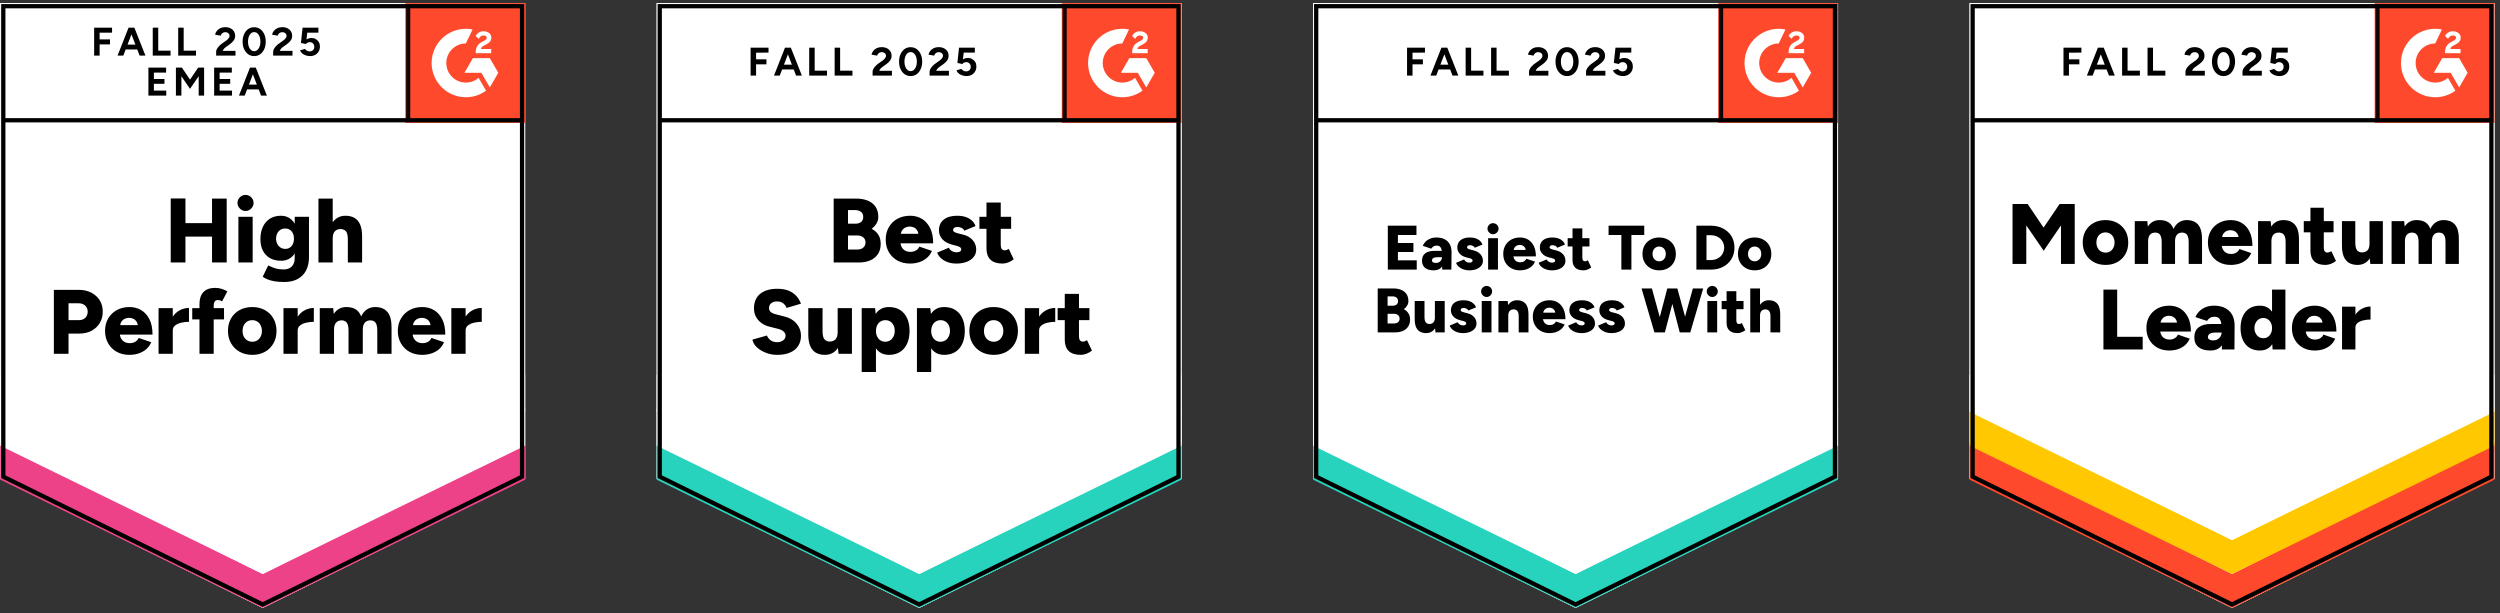<svg xmlns="http://www.w3.org/2000/svg" width="636" height="156" viewBox="0 0 636 156" fill="none"><rect x="0" y="0" width="636" height="156" fill="#333333" stroke="none"/><path d="M0.051 121.757L66.825 154.659L133.599 121.757V0.788H0.051V121.757Z" fill="white"></path><path d="M0.051 121.757L66.825 154.659L133.599 121.757V0.788H0.051V121.757Z" fill="white"></path><path d="M23.952 14.153V7.04H28.51V8.303L25.345 8.318V10.016H27.987V11.293H25.345V14.153H23.952ZM35.521 14.153L32.792 7.04H34.185L37.002 14.153H35.521ZM29.903 14.153L32.705 7.04H34.098L31.369 14.153H29.903ZM31.224 12.585V11.352H35.681V12.585H31.224ZM38.86 14.153V7.04H40.253V12.89H43.389V14.153H38.86ZM45.334 14.153V7.04H46.727V12.89H49.863V14.153H45.334ZM54.987 14.153V13.123C54.987 12.929 55.05 12.716 55.176 12.484C55.292 12.242 55.461 12.005 55.684 11.773C55.897 11.531 56.148 11.308 56.439 11.105L57.528 10.335C57.673 10.229 57.813 10.113 57.948 9.987C58.074 9.861 58.181 9.721 58.268 9.566C58.355 9.411 58.398 9.266 58.398 9.131C58.398 8.947 58.355 8.787 58.268 8.652C58.181 8.506 58.055 8.395 57.89 8.318C57.736 8.231 57.537 8.187 57.295 8.187C57.092 8.187 56.913 8.231 56.758 8.318C56.594 8.395 56.463 8.502 56.366 8.637C56.26 8.773 56.187 8.918 56.148 9.073L54.711 8.826C54.779 8.487 54.924 8.173 55.147 7.882C55.379 7.592 55.674 7.355 56.032 7.171C56.39 6.997 56.802 6.91 57.266 6.91C57.798 6.91 58.253 7.006 58.631 7.2C59.008 7.384 59.298 7.64 59.502 7.969C59.715 8.298 59.821 8.681 59.821 9.116C59.821 9.552 59.7 9.944 59.458 10.292C59.216 10.631 58.887 10.95 58.471 11.25L57.498 11.947C57.305 12.082 57.136 12.232 56.99 12.397C56.845 12.561 56.739 12.74 56.671 12.934H59.908V14.153H54.987ZM64.669 14.269C64.089 14.269 63.581 14.114 63.145 13.805C62.7 13.486 62.352 13.05 62.1 12.498C61.848 11.947 61.723 11.313 61.723 10.597C61.723 9.881 61.848 9.247 62.1 8.695C62.352 8.144 62.695 7.708 63.131 7.389C63.566 7.079 64.074 6.924 64.655 6.924C65.226 6.924 65.734 7.079 66.179 7.389C66.624 7.708 66.973 8.144 67.224 8.695C67.476 9.247 67.602 9.881 67.602 10.597C67.602 11.313 67.476 11.947 67.224 12.498C66.973 13.05 66.629 13.486 66.194 13.805C65.748 14.114 65.24 14.269 64.669 14.269ZM64.669 13.021C64.969 13.021 65.24 12.915 65.482 12.702C65.724 12.498 65.913 12.213 66.048 11.845C66.184 11.487 66.252 11.071 66.252 10.597C66.252 10.123 66.184 9.702 66.048 9.334C65.913 8.966 65.724 8.681 65.482 8.477C65.24 8.274 64.965 8.173 64.655 8.173C64.345 8.173 64.074 8.274 63.842 8.477C63.6 8.681 63.416 8.966 63.29 9.334C63.155 9.702 63.087 10.123 63.087 10.597C63.087 11.071 63.155 11.487 63.29 11.845C63.416 12.213 63.6 12.498 63.842 12.702C64.084 12.915 64.36 13.021 64.669 13.021ZM69.489 14.153V13.123C69.489 12.929 69.552 12.716 69.677 12.484C69.794 12.242 69.963 12.005 70.186 11.773C70.398 11.531 70.65 11.308 70.94 11.105L72.015 10.335C72.169 10.229 72.315 10.113 72.45 9.987C72.576 9.861 72.682 9.721 72.769 9.566C72.856 9.411 72.9 9.266 72.9 9.131C72.9 8.947 72.856 8.787 72.769 8.652C72.682 8.506 72.556 8.395 72.392 8.318C72.237 8.231 72.039 8.187 71.797 8.187C71.594 8.187 71.415 8.231 71.26 8.318C71.095 8.395 70.965 8.502 70.868 8.637C70.761 8.773 70.689 8.918 70.65 9.073L69.213 8.826C69.281 8.487 69.426 8.173 69.648 7.882C69.871 7.592 70.166 7.355 70.534 7.171C70.892 6.997 71.303 6.91 71.768 6.91C72.3 6.91 72.755 7.006 73.132 7.2C73.51 7.384 73.8 7.64 74.003 7.969C74.216 8.298 74.323 8.681 74.323 9.116C74.323 9.552 74.202 9.944 73.96 10.292C73.718 10.631 73.389 10.95 72.973 11.25L72 11.947C71.806 12.082 71.637 12.232 71.492 12.397C71.347 12.561 71.24 12.74 71.173 12.934H74.41V14.153H69.489ZM78.852 14.269C78.523 14.269 78.189 14.216 77.85 14.11C77.511 14.003 77.202 13.844 76.921 13.631C76.65 13.408 76.452 13.137 76.326 12.818L77.589 12.44C77.734 12.663 77.913 12.823 78.126 12.919C78.329 13.026 78.542 13.079 78.765 13.079C79.123 13.079 79.408 12.973 79.621 12.76C79.844 12.547 79.955 12.261 79.955 11.903C79.955 11.565 79.848 11.284 79.635 11.061C79.423 10.839 79.142 10.727 78.794 10.727C78.581 10.727 78.387 10.776 78.213 10.873C78.039 10.969 77.903 11.081 77.806 11.206L76.558 10.931L76.979 7.04H81V8.303H78.169L77.966 10.002C78.15 9.905 78.353 9.823 78.576 9.755C78.798 9.697 79.04 9.668 79.302 9.668C79.689 9.668 80.037 9.765 80.347 9.958C80.666 10.142 80.923 10.393 81.116 10.713C81.3 11.032 81.392 11.405 81.392 11.831C81.392 12.315 81.281 12.74 81.058 13.108C80.845 13.476 80.55 13.761 80.173 13.964C79.795 14.168 79.355 14.269 78.852 14.269ZM37.757 24.314V17.202H42.257V18.465L39.15 18.479V20.09H41.836V21.324H39.15V23.052H42.3V24.314H37.757ZM44.753 24.314V17.202H46.278L48.339 20.265L50.415 17.202H51.924V24.314H50.545V19.379L48.339 22.602L46.147 19.393V24.314H44.753ZM54.479 24.314V17.202H58.979V18.465L55.873 18.479V20.09H58.558V21.324H55.873V23.052H59.023V24.314H54.479ZM66.411 24.314L63.682 17.202H65.076L67.892 24.314H66.411ZM60.794 24.314L63.595 17.202H64.989L62.26 24.314H60.794ZM62.115 22.747V21.527H66.571V22.747H62.115Z" fill="black"></path><path d="M53.942 66.774V50.516H57.672V66.774H53.942ZM43.432 66.774V50.487H47.177V66.774H43.432ZM46.089 60.198V56.758H55.931V60.198H46.089ZM60.648 66.774V55.161H64.277V66.774H60.648ZM62.463 53.681C61.921 53.681 61.442 53.473 61.026 53.056C60.619 52.65 60.416 52.176 60.416 51.634C60.416 51.063 60.619 50.579 61.026 50.182C61.442 49.785 61.921 49.587 62.463 49.587C63.014 49.587 63.493 49.785 63.9 50.182C64.306 50.579 64.51 51.063 64.51 51.634C64.51 52.176 64.306 52.65 63.9 53.056C63.493 53.473 63.014 53.681 62.463 53.681ZM72.334 71.739C71.385 71.739 70.558 71.681 69.852 71.564C69.155 71.439 68.555 71.274 68.052 71.071C67.558 70.868 67.151 70.645 66.832 70.403L68.24 67.514C68.492 67.621 68.787 67.757 69.126 67.921C69.464 68.085 69.88 68.231 70.374 68.356C70.877 68.482 71.477 68.545 72.174 68.545C72.716 68.545 73.2 68.439 73.626 68.226C74.052 68.013 74.38 67.689 74.613 67.253C74.855 66.808 74.976 66.252 74.976 65.584V55.161H78.605V65.453C78.605 66.75 78.358 67.873 77.864 68.821C77.361 69.76 76.645 70.481 75.716 70.984C74.787 71.487 73.66 71.739 72.334 71.739ZM71.492 66.339C70.408 66.339 69.474 66.116 68.69 65.671C67.916 65.226 67.316 64.597 66.89 63.784C66.464 62.961 66.251 61.984 66.251 60.852C66.251 59.613 66.464 58.553 66.89 57.673C67.316 56.792 67.916 56.105 68.69 55.611C69.474 55.127 70.408 54.886 71.492 54.886C72.392 54.886 73.171 55.127 73.829 55.611C74.487 56.105 74.995 56.797 75.353 57.687C75.711 58.587 75.89 59.666 75.89 60.924C75.89 62.037 75.711 62.995 75.353 63.798C74.995 64.602 74.487 65.226 73.829 65.671C73.171 66.116 72.392 66.339 71.492 66.339ZM72.566 63.319C73.031 63.319 73.427 63.203 73.756 62.971C74.095 62.748 74.352 62.444 74.526 62.056C74.7 61.669 74.787 61.229 74.787 60.736C74.787 60.213 74.695 59.758 74.511 59.371C74.327 58.984 74.071 58.679 73.742 58.456C73.403 58.244 73.001 58.137 72.537 58.137C72.092 58.137 71.695 58.244 71.347 58.456C70.998 58.679 70.727 58.984 70.534 59.371C70.34 59.758 70.234 60.213 70.214 60.736C70.234 61.229 70.34 61.669 70.534 62.056C70.727 62.444 71.003 62.748 71.361 62.971C71.71 63.203 72.111 63.319 72.566 63.319ZM81.014 66.774V50.516H84.643V66.774H81.014ZM88.49 66.774V60.823H92.119V66.774H88.49ZM88.49 60.823C88.49 60.203 88.422 59.715 88.287 59.356C88.151 58.989 87.948 58.723 87.677 58.558C87.416 58.384 87.106 58.287 86.748 58.268C86.052 58.258 85.529 58.452 85.18 58.848C84.823 59.236 84.643 59.836 84.643 60.648H83.555C83.555 59.419 83.739 58.374 84.106 57.513C84.474 56.661 84.982 56.008 85.63 55.553C86.269 55.108 87.01 54.886 87.852 54.886C88.79 54.886 89.579 55.074 90.218 55.452C90.847 55.829 91.321 56.405 91.64 57.179C91.96 57.953 92.119 58.945 92.119 60.155V60.823H88.49ZM13.703 90V73.742H20.09C21.261 73.742 22.306 73.979 23.226 74.453C24.135 74.927 24.852 75.576 25.374 76.398C25.887 77.231 26.143 78.194 26.143 79.287C26.143 80.361 25.892 81.319 25.389 82.161C24.885 83.003 24.184 83.666 23.284 84.15C22.393 84.624 21.368 84.861 20.206 84.861H17.434V90H13.703ZM17.434 81.436H20.105C20.773 81.436 21.31 81.237 21.716 80.84C22.113 80.444 22.311 79.926 22.311 79.287C22.311 78.658 22.098 78.145 21.672 77.748C21.247 77.352 20.685 77.153 19.989 77.153H17.434V81.436ZM32.908 90.276C31.698 90.276 30.629 90.019 29.7 89.507C28.771 88.984 28.045 88.268 27.523 87.358C26.99 86.439 26.724 85.384 26.724 84.194C26.724 82.984 26.99 81.924 27.523 81.014C28.064 80.095 28.8 79.384 29.729 78.881C30.658 78.368 31.732 78.111 32.952 78.111C34.055 78.111 35.047 78.373 35.927 78.895C36.808 79.427 37.51 80.211 38.032 81.247C38.545 82.282 38.801 83.574 38.801 85.123H30.077L30.469 84.687C30.469 85.21 30.576 85.674 30.789 86.081C31.011 86.477 31.316 86.782 31.703 86.995C32.09 87.198 32.521 87.3 32.995 87.3C33.566 87.3 34.05 87.174 34.447 86.923C34.843 86.671 35.119 86.352 35.274 85.965L38.482 87.053C38.172 87.779 37.732 88.384 37.161 88.868C36.6 89.342 35.956 89.695 35.23 89.927C34.505 90.16 33.73 90.276 32.908 90.276ZM30.556 83.177L30.193 82.713H35.39L35.071 83.177C35.071 82.597 34.955 82.137 34.722 81.798C34.49 81.46 34.2 81.218 33.852 81.073C33.513 80.927 33.174 80.855 32.835 80.855C32.497 80.855 32.153 80.927 31.805 81.073C31.456 81.218 31.161 81.46 30.919 81.798C30.677 82.137 30.556 82.597 30.556 83.177ZM43.011 83.99C43.011 82.732 43.263 81.687 43.766 80.855C44.269 80.013 44.903 79.384 45.668 78.968C46.432 78.552 47.235 78.344 48.077 78.344V81.871C47.361 81.871 46.689 81.948 46.06 82.103C45.431 82.258 44.922 82.495 44.535 82.814C44.148 83.134 43.955 83.54 43.955 84.034L43.011 83.99ZM40.34 90V78.387H43.955V90H40.34ZM50.748 90V77.313C50.748 76.045 51.077 75.048 51.735 74.323C52.403 73.597 53.429 73.234 54.813 73.234C55.316 73.234 55.848 73.321 56.41 73.495C56.971 73.679 57.45 73.887 57.847 74.119L56.497 76.674C56.313 76.548 56.129 76.457 55.945 76.398C55.761 76.35 55.592 76.326 55.437 76.326C55.06 76.326 54.789 76.452 54.624 76.703C54.45 76.955 54.363 77.376 54.363 77.966V90H50.748ZM48.905 81.247V78.387H56.99V81.247H48.905ZM64.219 90.276C62.99 90.276 61.911 90.019 60.982 89.507C60.053 88.984 59.322 88.268 58.79 87.358C58.258 86.439 57.992 85.384 57.992 84.194C57.992 83.003 58.248 81.948 58.761 81.029C59.284 80.119 60.014 79.403 60.953 78.881C61.892 78.368 62.956 78.111 64.147 78.111C65.366 78.111 66.445 78.368 67.384 78.881C68.323 79.403 69.048 80.119 69.561 81.029C70.084 81.948 70.345 83.003 70.345 84.194C70.345 85.384 70.084 86.439 69.561 87.358C69.048 88.268 68.327 88.984 67.398 89.507C66.469 90.019 65.41 90.276 64.219 90.276ZM64.219 86.937C64.684 86.937 65.095 86.821 65.453 86.589C65.821 86.356 66.106 86.032 66.31 85.616C66.522 85.21 66.629 84.736 66.629 84.194C66.629 83.652 66.522 83.177 66.31 82.771C66.106 82.355 65.816 82.031 65.439 81.798C65.071 81.566 64.645 81.45 64.161 81.45C63.687 81.45 63.261 81.566 62.884 81.798C62.516 82.031 62.226 82.355 62.013 82.771C61.81 83.177 61.708 83.652 61.708 84.194C61.708 84.736 61.81 85.21 62.013 85.616C62.226 86.032 62.521 86.356 62.898 86.589C63.276 86.821 63.716 86.937 64.219 86.937ZM74.787 83.99C74.787 82.732 75.039 81.687 75.542 80.855C76.045 80.013 76.679 79.384 77.443 78.968C78.208 78.552 79.006 78.344 79.839 78.344V81.871C79.132 81.871 78.464 81.948 77.835 82.103C77.206 82.258 76.698 82.495 76.311 82.814C75.924 83.134 75.731 83.54 75.731 84.034L74.787 83.99ZM72.116 90V78.387H75.731V90H72.116ZM81.348 90V78.387H84.774L84.905 79.853C85.282 79.282 85.742 78.847 86.284 78.547C86.835 78.257 87.445 78.111 88.113 78.111C89.071 78.111 89.864 78.31 90.493 78.707C91.123 79.094 91.582 79.694 91.873 80.507C92.231 79.732 92.719 79.137 93.339 78.721C93.958 78.314 94.655 78.111 95.429 78.111C96.823 78.111 97.873 78.537 98.579 79.389C99.285 80.24 99.629 81.561 99.61 83.352V90H95.981V84.048C95.981 83.429 95.918 82.94 95.792 82.582C95.656 82.215 95.468 81.948 95.226 81.784C94.974 81.61 94.679 81.513 94.34 81.493C93.672 81.484 93.164 81.677 92.816 82.074C92.468 82.461 92.293 83.061 92.293 83.874V90H88.664V84.048C88.664 83.429 88.602 82.94 88.476 82.582C88.34 82.215 88.151 81.948 87.91 81.784C87.658 81.61 87.363 81.513 87.024 81.493C86.356 81.484 85.848 81.677 85.5 82.074C85.151 82.461 84.977 83.061 84.977 83.874V90H81.348ZM107.39 90.276C106.181 90.276 105.111 90.019 104.182 89.507C103.253 88.984 102.527 88.268 102.005 87.358C101.472 86.439 101.206 85.384 101.206 84.194C101.206 82.984 101.477 81.924 102.019 81.014C102.551 80.095 103.282 79.384 104.211 78.881C105.14 78.368 106.214 78.111 107.434 78.111C108.537 78.111 109.529 78.373 110.41 78.895C111.29 79.427 111.992 80.211 112.514 81.247C113.027 82.282 113.284 83.574 113.284 85.123H104.56L104.952 84.687C104.952 85.21 105.058 85.674 105.271 86.081C105.493 86.477 105.798 86.782 106.185 86.995C106.572 87.198 107.003 87.3 107.477 87.3C108.058 87.3 108.542 87.174 108.929 86.923C109.326 86.671 109.601 86.352 109.756 85.965L112.964 87.053C112.655 87.779 112.219 88.384 111.658 88.868C111.087 89.342 110.439 89.695 109.713 89.927C108.987 90.16 108.213 90.276 107.39 90.276ZM105.039 83.177L104.676 82.713H109.872L109.553 83.177C109.553 82.597 109.437 82.137 109.205 81.798C108.972 81.46 108.687 81.218 108.348 81.073C108 80.927 107.656 80.855 107.318 80.855C106.979 80.855 106.635 80.927 106.287 81.073C105.939 81.218 105.643 81.46 105.402 81.798C105.16 82.137 105.039 82.597 105.039 83.177ZM117.493 83.99C117.493 82.732 117.745 81.687 118.248 80.855C118.751 80.013 119.385 79.384 120.15 78.968C120.914 78.552 121.718 78.344 122.56 78.344V81.871C121.843 81.871 121.171 81.948 120.542 82.103C119.922 82.258 119.419 82.495 119.032 82.814C118.645 83.134 118.451 83.54 118.451 84.034L117.493 83.99ZM114.822 90V78.387H118.451V90H114.822Z" fill="black"></path><path d="M103.115 0.788H133.599V31.272H103.115V0.788Z" fill="#FF492C"></path><mask id="mask0_2964_8730" style="mask-type:luminance" maskUnits="userSpaceOnUse" x="103" y="0" width="31" height="32"><path d="M103.115 0.788H133.599V31.272H103.115V0.788Z" fill="white"></path></mask><g mask="url(#mask0_2964_8730)"><path fill-rule="evenodd" clip-rule="evenodd" d="M124.964 12.462H122.36C122.431 12.054 122.682 11.826 123.193 11.568L123.673 11.324C124.531 10.884 124.988 10.389 124.988 9.582C124.997 9.348 124.948 9.116 124.845 8.906C124.742 8.697 124.588 8.516 124.398 8.38C124.012 8.09 123.54 7.948 122.997 7.948C122.576 7.943 122.163 8.061 121.808 8.286C121.467 8.487 121.193 8.785 121.021 9.142L121.776 9.896C122.068 9.306 122.493 9.016 123.052 9.016C123.524 9.016 123.816 9.26 123.816 9.597C123.816 9.88 123.673 10.115 123.13 10.389L122.824 10.539C122.155 10.877 121.69 11.261 121.423 11.7C121.155 12.133 121.021 12.69 121.021 13.358V13.538H124.964V12.463V12.462ZM124.608 14.785H120.303L118.15 18.515H122.455L124.608 22.246L126.762 18.515L124.608 14.785Z" fill="white"></path><path fill-rule="evenodd" clip-rule="evenodd" d="M118.515 21.008C117.196 21.007 115.93 20.482 114.997 19.549C114.063 18.616 113.538 17.351 113.536 16.032C113.539 14.712 114.064 13.447 114.997 12.515C115.931 11.582 117.196 11.058 118.515 11.057L120.22 7.492C118.956 7.239 117.652 7.27 116.402 7.582C115.152 7.894 113.987 8.48 112.991 9.297C111.994 10.114 111.191 11.142 110.64 12.306C110.089 13.471 109.803 14.743 109.803 16.032C109.803 17.175 110.028 18.308 110.466 19.365C110.904 20.422 111.546 21.382 112.355 22.19C113.164 22.999 114.125 23.64 115.182 24.078C116.239 24.515 117.371 24.74 118.515 24.74C120.36 24.743 122.157 24.158 123.647 23.07L121.76 19.801C120.858 20.58 119.707 21.008 118.515 21.008Z" fill="white"></path><path d="M103.825 1.756V30.597" stroke="black" stroke-width="1.085"></path></g><path d="M0.051 122.027V112.591L66.825 146.039L133.599 112.591V122.027L66.825 154.659L0.051 122.027Z" fill="#EE4288"></path><path d="M0.051 113.384V103.949L66.825 137.397L133.599 103.949V113.384L66.825 146.016L0.051 113.384Z" fill="white"></path><path d="M0.051 104.769V95.333L66.825 128.783L133.599 95.333V104.769L66.825 137.401L0.051 104.769Z" fill="white"></path><path d="M132.982 30.597H0.958M132.811 121.268L66.825 153.781L0.839 121.268V1.576H132.811V121.268Z" stroke="black" stroke-width="1.085"></path><path d="M167.051 121.757L233.825 154.659L300.599 121.757V0.788H167.051V121.757Z" fill="white"></path><path d="M167.051 121.757L233.825 154.659L300.599 121.757V0.788H167.051V121.757Z" fill="white"></path><path d="M190.952 19.234V12.121H195.51V13.384L192.345 13.398V15.097H194.987V16.374H192.345V19.234H190.952ZM202.521 19.234L199.792 12.121H201.186L204.002 19.234H202.521ZM196.903 19.234L199.705 12.121H201.098L198.369 19.234H196.903ZM198.224 17.666V16.447H202.681V17.666H198.224ZM205.86 19.234V12.121H207.253V17.971H210.389V19.234H205.86ZM212.334 19.234V12.121H213.727V17.971H216.863V19.234H212.334ZM221.987 19.234V18.203C221.987 18.01 222.05 17.797 222.176 17.564C222.292 17.323 222.461 17.085 222.684 16.853C222.897 16.611 223.148 16.389 223.439 16.186L224.527 15.416C224.673 15.31 224.813 15.194 224.948 15.068C225.074 14.942 225.181 14.802 225.268 14.647C225.355 14.492 225.398 14.347 225.398 14.211C225.398 14.027 225.355 13.868 225.268 13.732C225.181 13.587 225.055 13.476 224.89 13.398C224.736 13.311 224.537 13.268 224.295 13.268C224.092 13.268 223.913 13.311 223.758 13.398C223.594 13.476 223.463 13.582 223.366 13.718C223.26 13.853 223.187 13.998 223.148 14.153L221.711 13.906C221.779 13.568 221.924 13.253 222.147 12.963C222.379 12.673 222.674 12.435 223.032 12.252C223.39 12.077 223.802 11.99 224.266 11.99C224.798 11.99 225.253 12.087 225.631 12.281C226.008 12.464 226.298 12.721 226.502 13.05C226.715 13.379 226.821 13.761 226.821 14.197C226.821 14.632 226.7 15.024 226.458 15.373C226.216 15.711 225.887 16.031 225.471 16.331L224.498 17.027C224.305 17.163 224.136 17.313 223.99 17.477C223.845 17.642 223.739 17.821 223.671 18.015H226.908V19.234H221.987ZM231.669 19.35C231.089 19.35 230.581 19.195 230.145 18.886C229.7 18.566 229.352 18.131 229.1 17.579C228.848 17.027 228.723 16.393 228.723 15.677C228.723 14.961 228.848 14.327 229.1 13.776C229.352 13.224 229.695 12.789 230.131 12.469C230.566 12.16 231.074 12.005 231.655 12.005C232.226 12.005 232.734 12.16 233.179 12.469C233.624 12.789 233.973 13.224 234.224 13.776C234.476 14.327 234.602 14.961 234.602 15.677C234.602 16.393 234.476 17.027 234.224 17.579C233.973 18.131 233.629 18.566 233.194 18.886C232.748 19.195 232.24 19.35 231.669 19.35ZM231.669 18.102C231.969 18.102 232.24 17.995 232.482 17.782C232.724 17.579 232.913 17.294 233.048 16.926C233.184 16.568 233.252 16.152 233.252 15.677C233.252 15.203 233.184 14.782 233.048 14.415C232.913 14.047 232.724 13.761 232.482 13.558C232.24 13.355 231.965 13.253 231.655 13.253C231.345 13.253 231.074 13.355 230.842 13.558C230.6 13.761 230.416 14.047 230.29 14.415C230.155 14.782 230.087 15.203 230.087 15.677C230.087 16.152 230.155 16.568 230.29 16.926C230.416 17.294 230.6 17.579 230.842 17.782C231.084 17.995 231.36 18.102 231.669 18.102ZM236.489 19.234V18.203C236.489 18.01 236.552 17.797 236.677 17.564C236.794 17.323 236.963 17.085 237.186 16.853C237.398 16.611 237.65 16.389 237.94 16.186L239.015 15.416C239.169 15.31 239.315 15.194 239.45 15.068C239.576 14.942 239.682 14.802 239.769 14.647C239.856 14.492 239.9 14.347 239.9 14.211C239.9 14.027 239.856 13.868 239.769 13.732C239.682 13.587 239.556 13.476 239.392 13.398C239.237 13.311 239.039 13.268 238.797 13.268C238.594 13.268 238.415 13.311 238.26 13.398C238.095 13.476 237.965 13.582 237.868 13.718C237.761 13.853 237.689 13.998 237.65 14.153L236.213 13.906C236.281 13.568 236.426 13.253 236.648 12.963C236.871 12.673 237.166 12.435 237.534 12.252C237.892 12.077 238.303 11.99 238.768 11.99C239.3 11.99 239.755 12.087 240.132 12.281C240.51 12.464 240.8 12.721 241.003 13.05C241.216 13.379 241.323 13.761 241.323 14.197C241.323 14.632 241.202 15.024 240.96 15.373C240.718 15.711 240.389 16.031 239.973 16.331L239 17.027C238.806 17.163 238.637 17.313 238.492 17.477C238.347 17.642 238.24 17.821 238.173 18.015H241.41V19.234H236.489ZM245.852 19.35C245.523 19.35 245.189 19.297 244.85 19.19C244.511 19.084 244.202 18.924 243.921 18.711C243.65 18.489 243.452 18.218 243.326 17.898L244.589 17.521C244.734 17.744 244.913 17.903 245.126 18C245.329 18.106 245.542 18.16 245.765 18.16C246.123 18.16 246.408 18.053 246.621 17.84C246.844 17.627 246.955 17.342 246.955 16.984C246.955 16.645 246.848 16.364 246.636 16.142C246.423 15.919 246.142 15.808 245.794 15.808C245.581 15.808 245.387 15.856 245.213 15.953C245.039 16.05 244.903 16.161 244.806 16.287L243.558 16.011L243.979 12.121H248V13.384H245.169L244.966 15.082C245.15 14.986 245.353 14.903 245.576 14.835C245.798 14.777 246.04 14.748 246.302 14.748C246.689 14.748 247.037 14.845 247.347 15.039C247.666 15.223 247.923 15.474 248.116 15.793C248.3 16.113 248.392 16.485 248.392 16.911C248.392 17.395 248.281 17.821 248.058 18.189C247.845 18.556 247.55 18.842 247.173 19.045C246.795 19.248 246.355 19.35 245.852 19.35Z" fill="black"></path><path d="M212.087 66.774V50.516H217.777C218.89 50.516 219.872 50.685 220.724 51.024C221.576 51.363 222.243 51.881 222.727 52.577C223.201 53.274 223.439 54.16 223.439 55.234C223.439 55.805 223.289 56.342 222.989 56.845C222.689 57.348 222.277 57.803 221.755 58.21C222.49 58.597 223.056 59.1 223.453 59.719C223.85 60.348 224.048 61.123 224.048 62.042C224.048 63.058 223.816 63.919 223.352 64.626C222.887 65.332 222.243 65.865 221.421 66.223C220.598 66.59 219.64 66.774 218.547 66.774H212.087ZM215.731 63.479H218.126C218.764 63.479 219.268 63.31 219.635 62.971C220.003 62.642 220.187 62.216 220.187 61.694C220.187 61.132 219.993 60.692 219.606 60.373C219.219 60.053 218.687 59.894 218.01 59.894H215.731V63.479ZM215.731 56.903H217.661C218.252 56.903 218.726 56.753 219.084 56.453C219.432 56.153 219.606 55.732 219.606 55.19C219.606 54.629 219.418 54.198 219.04 53.898C218.663 53.598 218.155 53.448 217.516 53.448H215.731V56.903ZM231.51 67.05C230.3 67.05 229.231 66.793 228.302 66.281C227.372 65.758 226.642 65.042 226.11 64.132C225.587 63.213 225.326 62.158 225.326 60.968C225.326 59.758 225.592 58.698 226.124 57.789C226.656 56.869 227.387 56.158 228.316 55.655C229.245 55.142 230.324 54.886 231.553 54.886C232.647 54.886 233.639 55.147 234.529 55.669C235.41 56.202 236.106 56.986 236.619 58.021C237.142 59.056 237.403 60.348 237.403 61.897H228.664L229.071 61.461C229.071 61.984 229.177 62.448 229.39 62.855C229.603 63.252 229.903 63.556 230.29 63.769C230.677 63.973 231.113 64.074 231.597 64.074C232.168 64.074 232.652 63.948 233.048 63.697C233.445 63.445 233.721 63.126 233.876 62.739L237.084 63.827C236.774 64.553 236.334 65.158 235.763 65.642C235.201 66.116 234.558 66.469 233.832 66.702C233.097 66.934 232.322 67.05 231.51 67.05ZM229.158 59.952L228.781 59.487H233.992L233.658 59.952C233.658 59.371 233.542 58.911 233.31 58.573C233.077 58.234 232.792 57.992 232.453 57.847C232.114 57.702 231.776 57.629 231.437 57.629C231.098 57.629 230.755 57.702 230.406 57.847C230.058 57.992 229.763 58.234 229.521 58.573C229.279 58.911 229.158 59.371 229.158 59.952ZM243.297 67.05C242.542 67.05 241.835 66.939 241.177 66.716C240.519 66.493 239.948 66.174 239.464 65.758C238.99 65.352 238.637 64.853 238.405 64.263L241.381 63.014C241.574 63.411 241.85 63.706 242.208 63.9C242.566 64.094 242.929 64.19 243.297 64.19C243.684 64.19 243.989 64.127 244.211 64.002C244.424 63.866 244.531 63.682 244.531 63.45C244.531 63.208 244.419 63.014 244.197 62.869C243.974 62.734 243.655 62.613 243.239 62.506L242.237 62.245C241.153 61.965 240.321 61.505 239.74 60.866C239.16 60.218 238.869 59.468 238.869 58.616C238.869 57.426 239.281 56.506 240.103 55.858C240.916 55.21 242.053 54.886 243.514 54.886C244.337 54.886 245.058 54.992 245.677 55.205C246.306 55.427 246.834 55.732 247.26 56.119C247.685 56.516 247.99 56.981 248.174 57.513L245.3 58.689C245.193 58.379 244.971 58.142 244.632 57.977C244.303 57.823 243.935 57.745 243.529 57.745C243.19 57.745 242.929 57.818 242.745 57.963C242.561 58.108 242.469 58.306 242.469 58.558C242.469 58.742 242.581 58.897 242.803 59.023C243.026 59.158 243.355 59.279 243.79 59.386L245.024 59.69C245.75 59.874 246.36 60.155 246.853 60.532C247.347 60.919 247.719 61.364 247.971 61.868C248.222 62.371 248.348 62.908 248.348 63.479C248.348 64.205 248.135 64.834 247.71 65.366C247.284 65.898 246.689 66.314 245.924 66.615C245.169 66.905 244.293 67.05 243.297 67.05ZM255.055 67.05C253.681 67.05 252.655 66.721 251.977 66.063C251.3 65.405 250.961 64.466 250.961 63.247V51.532H254.59V62.332C254.59 62.797 254.677 63.14 254.852 63.363C255.016 63.576 255.277 63.682 255.635 63.682C255.771 63.682 255.935 63.648 256.129 63.581C256.313 63.513 256.482 63.426 256.637 63.319L257.885 65.961C257.518 66.271 257.072 66.532 256.55 66.745C256.037 66.948 255.539 67.05 255.055 67.05ZM249.161 58.21V55.161H257.232V58.21H249.161ZM197.76 90.276C196.966 90.276 196.211 90.174 195.495 89.971C194.769 89.758 194.116 89.468 193.535 89.1C192.955 88.742 192.481 88.335 192.113 87.881C191.745 87.416 191.513 86.923 191.416 86.4L195.103 85.355C195.277 85.8 195.577 86.192 196.003 86.531C196.429 86.86 196.966 87.034 197.614 87.053C198.253 87.063 198.785 86.913 199.211 86.603C199.637 86.293 199.85 85.892 199.85 85.398C199.85 85.011 199.7 84.673 199.4 84.382C199.09 84.082 198.66 83.855 198.108 83.7L195.8 83.119C194.997 82.926 194.3 82.611 193.71 82.176C193.11 81.74 192.645 81.208 192.316 80.579C191.977 79.95 191.808 79.234 191.808 78.431C191.808 76.873 192.326 75.653 193.361 74.773C194.406 73.902 195.872 73.466 197.76 73.466C198.795 73.466 199.7 73.606 200.474 73.887C201.248 74.177 201.911 74.603 202.463 75.165C203.014 75.716 203.45 76.413 203.769 77.255L200.097 78.344C199.981 77.927 199.714 77.545 199.298 77.197C198.892 76.858 198.364 76.689 197.716 76.689C197.058 76.689 196.55 76.839 196.192 77.139C195.824 77.429 195.64 77.855 195.64 78.416C195.64 78.803 195.79 79.123 196.09 79.374C196.381 79.626 196.782 79.814 197.295 79.94L199.589 80.521C200.905 80.85 201.931 81.46 202.666 82.35C203.401 83.24 203.769 84.252 203.769 85.384C203.769 86.4 203.532 87.271 203.058 87.997C202.593 88.732 201.911 89.293 201.011 89.681C200.111 90.077 199.027 90.276 197.76 90.276ZM213.321 90L213.103 87.866V78.387H216.732V90H213.321ZM205.627 84.339V78.387H209.256V84.339H205.627ZM209.256 84.339C209.256 84.939 209.324 85.423 209.46 85.79C209.605 86.168 209.808 86.439 210.069 86.603C210.331 86.777 210.64 86.874 210.998 86.894C211.695 86.894 212.222 86.695 212.581 86.298C212.929 85.902 213.103 85.306 213.103 84.513H214.206C214.206 85.742 214.018 86.787 213.64 87.648C213.272 88.5 212.764 89.153 212.116 89.608C211.477 90.053 210.732 90.276 209.881 90.276C208.952 90.276 208.168 90.087 207.529 89.71C206.9 89.332 206.426 88.756 206.106 87.982C205.787 87.208 205.627 86.216 205.627 85.006V84.339H209.256ZM219.214 94.645V78.387H222.626L222.843 80.521V94.645H219.214ZM226.139 90.276C225.181 90.276 224.377 90.034 223.729 89.55C223.071 89.056 222.582 88.355 222.263 87.445C221.934 86.535 221.769 85.452 221.769 84.194C221.769 82.926 221.934 81.837 222.263 80.927C222.582 80.027 223.071 79.331 223.729 78.837C224.377 78.353 225.181 78.111 226.139 78.111C227.222 78.111 228.161 78.353 228.955 78.837C229.739 79.331 230.339 80.027 230.755 80.927C231.181 81.837 231.393 82.926 231.393 84.194C231.393 85.452 231.181 86.535 230.755 87.445C230.339 88.355 229.739 89.056 228.955 89.55C228.161 90.034 227.222 90.276 226.139 90.276ZM225.21 86.937C225.674 86.937 226.085 86.821 226.443 86.589C226.802 86.356 227.087 86.032 227.3 85.616C227.513 85.21 227.619 84.736 227.619 84.194C227.619 83.652 227.522 83.177 227.329 82.771C227.126 82.355 226.84 82.031 226.472 81.798C226.114 81.566 225.703 81.45 225.239 81.45C224.774 81.45 224.358 81.566 223.99 81.798C223.622 82.031 223.342 82.355 223.148 82.771C222.945 83.197 222.843 83.671 222.843 84.194C222.843 84.736 222.945 85.21 223.148 85.616C223.342 86.032 223.618 86.356 223.976 86.589C224.334 86.821 224.745 86.937 225.21 86.937ZM233.266 94.645V78.387H236.677L236.895 80.521V94.645H233.266ZM240.19 90.276C239.232 90.276 238.429 90.034 237.781 89.55C237.122 89.056 236.634 88.355 236.314 87.445C235.985 86.535 235.821 85.452 235.821 84.194C235.821 82.926 235.985 81.837 236.314 80.927C236.634 80.027 237.122 79.331 237.781 78.837C238.429 78.353 239.232 78.111 240.19 78.111C241.274 78.111 242.213 78.353 243.006 78.837C243.79 79.331 244.39 80.027 244.806 80.927C245.232 81.837 245.445 82.926 245.445 84.194C245.445 85.452 245.232 86.535 244.806 87.445C244.39 88.355 243.79 89.056 243.006 89.55C242.213 90.034 241.274 90.276 240.19 90.276ZM239.261 86.937C239.726 86.937 240.137 86.821 240.495 86.589C240.853 86.356 241.139 86.032 241.352 85.616C241.564 85.21 241.671 84.736 241.671 84.194C241.671 83.652 241.574 83.177 241.381 82.771C241.177 82.355 240.892 82.031 240.524 81.798C240.166 81.566 239.755 81.45 239.29 81.45C238.826 81.45 238.41 81.566 238.042 81.798C237.674 82.031 237.393 82.355 237.2 82.771C236.997 83.197 236.895 83.671 236.895 84.194C236.895 84.736 236.997 85.21 237.2 85.616C237.393 86.032 237.669 86.356 238.027 86.589C238.385 86.821 238.797 86.937 239.261 86.937ZM252.819 90.276C251.6 90.276 250.526 90.019 249.597 89.506C248.668 88.984 247.937 88.268 247.405 87.358C246.872 86.439 246.606 85.384 246.606 84.194C246.606 83.003 246.863 81.948 247.376 81.029C247.898 80.119 248.629 79.403 249.568 78.881C250.497 78.368 251.561 78.111 252.761 78.111C253.981 78.111 255.06 78.368 255.998 78.881C256.937 79.403 257.663 80.119 258.176 81.029C258.698 81.948 258.96 83.003 258.96 84.194C258.96 85.384 258.698 86.439 258.176 87.358C257.663 88.268 256.942 88.984 256.013 89.506C255.084 90.019 254.019 90.276 252.819 90.276ZM252.819 86.937C253.284 86.937 253.7 86.821 254.068 86.589C254.435 86.356 254.721 86.032 254.924 85.616C255.137 85.21 255.243 84.736 255.243 84.194C255.243 83.652 255.137 83.177 254.924 82.771C254.721 82.355 254.431 82.031 254.053 81.798C253.685 81.566 253.26 81.45 252.776 81.45C252.302 81.45 251.876 81.566 251.498 81.798C251.131 82.031 250.84 82.355 250.627 82.771C250.424 83.177 250.322 83.652 250.322 84.194C250.322 84.736 250.424 85.21 250.627 85.616C250.84 86.032 251.135 86.356 251.513 86.589C251.89 86.821 252.326 86.937 252.819 86.937ZM263.387 83.99C263.387 82.732 263.639 81.687 264.142 80.855C264.645 80.013 265.284 79.384 266.058 78.968C266.822 78.552 267.621 78.344 268.453 78.344V81.871C267.747 81.871 267.079 81.948 266.45 82.103C265.821 82.258 265.313 82.495 264.926 82.814C264.539 83.134 264.345 83.54 264.345 84.034L263.387 83.99ZM260.716 90V78.387H264.345V90H260.716ZM274.956 90.276C273.582 90.276 272.556 89.947 271.879 89.289C271.211 88.631 270.877 87.692 270.877 86.473V74.758H274.492V85.558C274.492 86.023 274.579 86.366 274.753 86.589C274.918 86.802 275.179 86.908 275.537 86.908C275.682 86.908 275.847 86.874 276.031 86.806C276.214 86.739 276.384 86.652 276.539 86.545L277.787 89.187C277.419 89.497 276.974 89.758 276.452 89.971C275.939 90.174 275.44 90.276 274.956 90.276ZM269.063 81.436V78.387H277.148V81.436H269.063Z" fill="black"></path><path d="M270.115 0.788H300.599V31.272H270.115V0.788Z" fill="#FF492C"></path><mask id="mask1_2964_8730" style="mask-type:luminance" maskUnits="userSpaceOnUse" x="270" y="0" width="31" height="32"><path d="M270.115 0.788H300.599V31.272H270.115V0.788Z" fill="white"></path></mask><g mask="url(#mask1_2964_8730)"><path fill-rule="evenodd" clip-rule="evenodd" d="M291.964 12.462H289.36C289.431 12.054 289.682 11.826 290.193 11.568L290.673 11.324C291.531 10.884 291.988 10.389 291.988 9.582C291.997 9.348 291.948 9.116 291.845 8.906C291.742 8.697 291.588 8.516 291.398 8.38C291.012 8.09 290.54 7.948 289.997 7.948C289.576 7.943 289.163 8.061 288.808 8.286C288.467 8.487 288.193 8.785 288.021 9.142L288.776 9.896C289.068 9.306 289.493 9.016 290.052 9.016C290.524 9.016 290.816 9.26 290.816 9.597C290.816 9.88 290.673 10.115 290.13 10.389L289.824 10.539C289.155 10.877 288.69 11.261 288.423 11.7C288.155 12.133 288.021 12.69 288.021 13.358V13.538H291.964V12.463V12.462ZM291.608 14.785H287.303L285.15 18.515H289.455L291.608 22.246L293.762 18.515L291.608 14.785Z" fill="white"></path><path fill-rule="evenodd" clip-rule="evenodd" d="M285.515 21.008C284.196 21.007 282.93 20.482 281.997 19.549C281.063 18.616 280.538 17.351 280.536 16.032C280.539 14.712 281.064 13.447 281.997 12.515C282.931 11.582 284.196 11.058 285.515 11.057L287.22 7.492C285.956 7.239 284.652 7.27 283.402 7.582C282.152 7.894 280.987 8.48 279.991 9.297C278.994 10.114 278.191 11.142 277.64 12.306C277.089 13.471 276.803 14.743 276.803 16.032C276.803 17.175 277.028 18.308 277.466 19.365C277.904 20.422 278.546 21.382 279.355 22.19C280.164 22.999 281.125 23.64 282.182 24.078C283.239 24.515 284.371 24.74 285.515 24.74C287.36 24.743 289.157 24.158 290.647 23.07L288.76 19.801C287.858 20.58 286.707 21.008 285.515 21.008Z" fill="white"></path><path d="M270.825 1.756V30.597" stroke="black" stroke-width="1.085"></path></g><path d="M167.051 122.027V112.591L233.825 146.039L300.599 112.591V122.027L233.825 154.659L167.051 122.027Z" fill="#27D3BC"></path><path d="M167.051 113.384V103.949L233.825 137.397L300.599 103.949V113.384L233.825 146.016L167.051 113.384Z" fill="white"></path><path d="M167.051 104.769V95.333L233.825 128.783L300.599 95.333V104.769L233.825 137.401L167.051 104.769Z" fill="white"></path><path d="M299.982 30.597H167.958M299.811 121.268L233.825 153.781L167.839 121.268V1.576H299.811V121.268Z" stroke="black" stroke-width="1.085"></path><path d="M334.051 121.757L400.825 154.659L467.599 121.757V0.788H334.051V121.757Z" fill="white"></path><path d="M334.051 121.757L400.825 154.659L467.599 121.757V0.788H334.051V121.757Z" fill="white"></path><path d="M357.952 19.234V12.121H362.51V13.384L359.345 13.398V15.097H361.987V16.374H359.345V19.234H357.952ZM369.521 19.234L366.792 12.121H368.186L371.002 19.234H369.521ZM363.903 19.234L366.705 12.121H368.098L365.369 19.234H363.903ZM365.224 17.666V16.447H369.681V17.666H365.224ZM372.86 19.234V12.121H374.253V17.971H377.389V19.234H372.86ZM379.334 19.234V12.121H380.727V17.971H383.863V19.234H379.334ZM388.987 19.234V18.203C388.987 18.01 389.05 17.797 389.176 17.564C389.292 17.323 389.461 17.085 389.684 16.853C389.897 16.611 390.148 16.389 390.439 16.186L391.527 15.416C391.673 15.31 391.813 15.194 391.948 15.068C392.074 14.942 392.181 14.802 392.268 14.647C392.355 14.492 392.398 14.347 392.398 14.211C392.398 14.027 392.355 13.868 392.268 13.732C392.181 13.587 392.055 13.476 391.89 13.398C391.736 13.311 391.537 13.268 391.295 13.268C391.092 13.268 390.913 13.311 390.758 13.398C390.594 13.476 390.463 13.582 390.366 13.718C390.26 13.853 390.187 13.998 390.148 14.153L388.711 13.906C388.779 13.568 388.924 13.253 389.147 12.963C389.379 12.673 389.674 12.435 390.032 12.252C390.39 12.077 390.802 11.99 391.266 11.99C391.798 11.99 392.253 12.087 392.631 12.281C393.008 12.464 393.298 12.721 393.502 13.05C393.715 13.379 393.821 13.761 393.821 14.197C393.821 14.632 393.7 15.024 393.458 15.373C393.216 15.711 392.887 16.031 392.471 16.331L391.498 17.027C391.305 17.163 391.136 17.313 390.99 17.477C390.845 17.642 390.739 17.821 390.671 18.015H393.908V19.234H388.987ZM398.669 19.35C398.089 19.35 397.581 19.195 397.145 18.886C396.7 18.566 396.352 18.131 396.1 17.579C395.848 17.027 395.723 16.393 395.723 15.677C395.723 14.961 395.848 14.327 396.1 13.776C396.352 13.224 396.695 12.789 397.131 12.469C397.566 12.16 398.074 12.005 398.655 12.005C399.226 12.005 399.734 12.16 400.179 12.469C400.624 12.789 400.973 13.224 401.224 13.776C401.476 14.327 401.602 14.961 401.602 15.677C401.602 16.393 401.476 17.027 401.224 17.579C400.973 18.131 400.629 18.566 400.194 18.886C399.748 19.195 399.24 19.35 398.669 19.35ZM398.669 18.102C398.969 18.102 399.24 17.995 399.482 17.782C399.724 17.579 399.913 17.294 400.048 16.926C400.184 16.568 400.252 16.152 400.252 15.677C400.252 15.203 400.184 14.782 400.048 14.415C399.913 14.047 399.724 13.761 399.482 13.558C399.24 13.355 398.965 13.253 398.655 13.253C398.345 13.253 398.074 13.355 397.842 13.558C397.6 13.761 397.416 14.047 397.29 14.415C397.155 14.782 397.087 15.203 397.087 15.677C397.087 16.152 397.155 16.568 397.29 16.926C397.416 17.294 397.6 17.579 397.842 17.782C398.084 17.995 398.36 18.102 398.669 18.102ZM403.489 19.234V18.203C403.489 18.01 403.552 17.797 403.677 17.564C403.794 17.323 403.963 17.085 404.186 16.853C404.398 16.611 404.65 16.389 404.94 16.186L406.015 15.416C406.169 15.31 406.315 15.194 406.45 15.068C406.576 14.942 406.682 14.802 406.769 14.647C406.856 14.492 406.9 14.347 406.9 14.211C406.9 14.027 406.856 13.868 406.769 13.732C406.682 13.587 406.556 13.476 406.392 13.398C406.237 13.311 406.039 13.268 405.797 13.268C405.594 13.268 405.415 13.311 405.26 13.398C405.095 13.476 404.965 13.582 404.868 13.718C404.761 13.853 404.689 13.998 404.65 14.153L403.213 13.906C403.281 13.568 403.426 13.253 403.648 12.963C403.871 12.673 404.166 12.435 404.534 12.252C404.892 12.077 405.303 11.99 405.768 11.99C406.3 11.99 406.755 12.087 407.132 12.281C407.51 12.464 407.8 12.721 408.003 13.05C408.216 13.379 408.323 13.761 408.323 14.197C408.323 14.632 408.202 15.024 407.96 15.373C407.718 15.711 407.389 16.031 406.973 16.331L406 17.027C405.806 17.163 405.637 17.313 405.492 17.477C405.347 17.642 405.24 17.821 405.173 18.015H408.41V19.234H403.489ZM412.852 19.35C412.523 19.35 412.189 19.297 411.85 19.19C411.511 19.084 411.202 18.924 410.921 18.711C410.65 18.489 410.452 18.218 410.326 17.898L411.589 17.521C411.734 17.744 411.913 17.903 412.126 18C412.329 18.106 412.542 18.16 412.765 18.16C413.123 18.16 413.408 18.053 413.621 17.84C413.844 17.627 413.955 17.342 413.955 16.984C413.955 16.645 413.848 16.364 413.636 16.142C413.423 15.919 413.142 15.808 412.794 15.808C412.581 15.808 412.387 15.856 412.213 15.953C412.039 16.05 411.903 16.161 411.806 16.287L410.558 16.011L410.979 12.121H415V13.384H412.169L411.966 15.082C412.15 14.986 412.353 14.903 412.576 14.835C412.798 14.777 413.04 14.748 413.302 14.748C413.689 14.748 414.037 14.845 414.347 15.039C414.666 15.223 414.923 15.474 415.116 15.793C415.3 16.113 415.392 16.485 415.392 16.911C415.392 17.395 415.281 17.821 415.058 18.189C414.845 18.556 414.55 18.842 414.173 19.045C413.795 19.248 413.355 19.35 412.852 19.35Z" fill="black"></path><path d="M353.06 68.589V57.411H360.347V59.777H355.629V61.824H359.577V64.103H355.629V66.223H360.419V68.589H353.06ZM366.908 68.589L366.835 66.861V64.611C366.835 64.186 366.802 63.813 366.734 63.494C366.656 63.174 366.521 62.923 366.327 62.739C366.134 62.565 365.848 62.477 365.471 62.477C365.171 62.477 364.91 62.545 364.687 62.681C364.464 62.816 364.271 63.01 364.106 63.261L361.943 62.535C362.118 62.139 362.364 61.781 362.684 61.461C362.993 61.142 363.381 60.89 363.845 60.706C364.3 60.513 364.832 60.416 365.442 60.416C366.264 60.416 366.966 60.571 367.547 60.881C368.118 61.19 368.548 61.621 368.839 62.173C369.129 62.724 369.274 63.377 369.274 64.132L369.231 68.589H366.908ZM364.731 68.777C363.782 68.777 363.047 68.564 362.524 68.139C362.011 67.713 361.755 67.113 361.755 66.339C361.755 65.497 362.026 64.868 362.568 64.452C363.11 64.035 363.869 63.827 364.847 63.827H367.039V65.424H365.79C365.258 65.424 364.876 65.502 364.643 65.656C364.402 65.802 364.281 66.01 364.281 66.281C364.281 66.465 364.372 66.615 364.556 66.731C364.731 66.837 364.972 66.89 365.282 66.89C365.592 66.89 365.863 66.827 366.095 66.702C366.327 66.566 366.511 66.387 366.647 66.165C366.772 65.942 366.835 65.695 366.835 65.424H367.46C367.46 66.489 367.237 67.316 366.792 67.906C366.347 68.487 365.66 68.777 364.731 68.777ZM373.789 68.777C373.266 68.777 372.777 68.7 372.322 68.545C371.877 68.39 371.485 68.173 371.147 67.892C370.818 67.611 370.576 67.268 370.421 66.861L372.468 66.005C372.603 66.276 372.792 66.479 373.034 66.615C373.285 66.75 373.537 66.818 373.789 66.818C374.05 66.818 374.258 66.774 374.413 66.687C374.558 66.59 374.631 66.465 374.631 66.31C374.631 66.135 374.553 66 374.398 65.903C374.243 65.806 374.026 65.724 373.745 65.656L373.048 65.482C372.303 65.289 371.732 64.969 371.335 64.524C370.939 64.079 370.74 63.566 370.74 62.986C370.74 62.163 371.021 61.529 371.582 61.084C372.143 60.639 372.927 60.416 373.934 60.416C374.495 60.416 374.993 60.489 375.429 60.634C375.855 60.789 376.218 61.002 376.518 61.273C376.808 61.544 377.016 61.858 377.142 62.216L375.168 63.029C375.09 62.816 374.935 62.657 374.703 62.55C374.481 62.434 374.229 62.376 373.948 62.376C373.716 62.376 373.537 62.429 373.411 62.535C373.276 62.632 373.208 62.768 373.208 62.942C373.208 63.068 373.285 63.174 373.44 63.261C373.595 63.358 373.822 63.44 374.122 63.508L374.964 63.726C375.468 63.852 375.889 64.045 376.227 64.306C376.566 64.568 376.822 64.868 376.997 65.207C377.171 65.555 377.258 65.927 377.258 66.324C377.258 66.827 377.108 67.258 376.808 67.616C376.518 67.984 376.111 68.269 375.589 68.473C375.066 68.676 374.466 68.777 373.789 68.777ZM378.579 68.589V60.605H381.076V68.589H378.579ZM379.827 59.589C379.45 59.589 379.121 59.444 378.84 59.153C378.56 58.873 378.419 58.548 378.419 58.181C378.419 57.784 378.56 57.45 378.84 57.179C379.121 56.908 379.45 56.773 379.827 56.773C380.205 56.773 380.534 56.908 380.814 57.179C381.095 57.45 381.235 57.784 381.235 58.181C381.235 58.548 381.095 58.873 380.814 59.153C380.534 59.444 380.205 59.589 379.827 59.589ZM386.679 68.777C385.847 68.777 385.111 68.598 384.472 68.24C383.834 67.892 383.331 67.403 382.963 66.774C382.605 66.145 382.426 65.419 382.426 64.597C382.426 63.764 382.61 63.034 382.977 62.405C383.345 61.776 383.848 61.287 384.487 60.939C385.126 60.59 385.866 60.416 386.708 60.416C387.463 60.416 388.145 60.595 388.755 60.953C389.355 61.321 389.834 61.858 390.192 62.565C390.55 63.281 390.729 64.171 390.729 65.236H384.719L384.995 64.931C384.995 65.298 385.072 65.618 385.227 65.889C385.372 66.169 385.576 66.382 385.837 66.527C386.108 66.663 386.408 66.731 386.737 66.731C387.134 66.731 387.468 66.644 387.739 66.469C388.01 66.295 388.198 66.077 388.305 65.816L390.511 66.556C390.298 67.06 389.998 67.476 389.611 67.805C389.214 68.134 388.769 68.381 388.276 68.545C387.772 68.7 387.24 68.777 386.679 68.777ZM385.068 63.9L384.806 63.581H388.377L388.16 63.9C388.16 63.503 388.077 63.189 387.913 62.956C387.758 62.724 387.564 62.555 387.332 62.448C387.1 62.352 386.863 62.303 386.621 62.303C386.389 62.303 386.152 62.352 385.91 62.448C385.677 62.555 385.479 62.724 385.314 62.956C385.15 63.189 385.068 63.503 385.068 63.9ZM394.779 68.777C394.266 68.777 393.782 68.7 393.327 68.545C392.872 68.39 392.481 68.173 392.152 67.892C391.822 67.611 391.576 67.268 391.411 66.861L393.458 66.005C393.593 66.276 393.787 66.479 394.039 66.615C394.281 66.75 394.527 66.818 394.779 66.818C395.05 66.818 395.258 66.774 395.403 66.687C395.558 66.59 395.635 66.465 395.635 66.31C395.635 66.135 395.558 66 395.403 65.903C395.248 65.806 395.026 65.724 394.735 65.656L394.053 65.482C393.308 65.289 392.737 64.969 392.34 64.524C391.934 64.079 391.731 63.566 391.731 62.986C391.731 62.163 392.016 61.529 392.587 61.084C393.148 60.639 393.927 60.416 394.924 60.416C395.495 60.416 395.993 60.489 396.419 60.634C396.855 60.789 397.218 61.002 397.508 61.273C397.798 61.544 398.006 61.858 398.132 62.216L396.158 63.029C396.081 62.816 395.931 62.657 395.708 62.55C395.476 62.434 395.219 62.376 394.939 62.376C394.706 62.376 394.527 62.429 394.402 62.535C394.276 62.632 394.213 62.768 394.213 62.942C394.213 63.068 394.29 63.174 394.445 63.261C394.6 63.358 394.827 63.44 395.127 63.508L395.969 63.726C396.472 63.852 396.893 64.045 397.232 64.306C397.571 64.568 397.827 64.868 398.002 65.207C398.166 65.555 398.248 65.927 398.248 66.324C398.248 66.827 398.103 67.258 397.813 67.616C397.522 67.984 397.116 68.269 396.593 68.473C396.071 68.676 395.466 68.777 394.779 68.777ZM402.864 68.777C401.916 68.777 401.21 68.55 400.745 68.095C400.281 67.65 400.048 67.007 400.048 66.165V58.108H402.545V65.54C402.545 65.86 402.603 66.092 402.719 66.237C402.835 66.392 403.019 66.469 403.271 66.469C403.358 66.469 403.469 66.445 403.605 66.397C403.731 66.348 403.847 66.285 403.953 66.208L404.81 68.037C404.558 68.25 404.253 68.424 403.895 68.56C403.537 68.705 403.193 68.777 402.864 68.777ZM398.814 62.695V60.605H404.36V62.695H398.814ZM412.474 68.589V59.777H409.222V57.411H418.295V59.777H415.029V68.589H412.474ZM422.127 68.777C421.285 68.777 420.545 68.598 419.906 68.24C419.268 67.892 418.764 67.403 418.397 66.774C418.029 66.145 417.845 65.419 417.845 64.597C417.845 63.774 418.024 63.048 418.382 62.419C418.74 61.8 419.239 61.311 419.877 60.953C420.526 60.595 421.256 60.416 422.069 60.416C422.911 60.416 423.656 60.595 424.305 60.953C424.943 61.311 425.442 61.8 425.8 62.419C426.158 63.048 426.337 63.774 426.337 64.597C426.337 65.419 426.158 66.145 425.8 66.774C425.442 67.403 424.943 67.892 424.305 68.24C423.666 68.598 422.94 68.777 422.127 68.777ZM422.127 66.484C422.447 66.484 422.732 66.402 422.984 66.237C423.226 66.082 423.419 65.865 423.564 65.584C423.71 65.303 423.782 64.974 423.782 64.597C423.782 64.229 423.71 63.9 423.564 63.61C423.419 63.329 423.221 63.111 422.969 62.956C422.718 62.792 422.422 62.71 422.084 62.71C421.755 62.71 421.464 62.792 421.213 62.956C420.961 63.111 420.763 63.329 420.618 63.61C420.472 63.9 420.4 64.229 420.4 64.597C420.4 64.974 420.472 65.303 420.618 65.584C420.763 65.865 420.966 66.082 421.227 66.237C421.479 66.402 421.779 66.484 422.127 66.484ZM431.563 68.589V57.411H435.221C436.402 57.411 437.447 57.653 438.356 58.137C439.266 58.611 439.977 59.264 440.49 60.097C440.993 60.939 441.245 61.907 441.245 63C441.245 64.084 440.993 65.047 440.49 65.889C439.977 66.731 439.266 67.394 438.356 67.877C437.447 68.352 436.402 68.589 435.221 68.589H431.563ZM434.132 66.165H435.221C435.705 66.165 436.155 66.087 436.571 65.932C436.987 65.777 437.35 65.56 437.66 65.279C437.969 64.998 438.206 64.66 438.371 64.263C438.545 63.876 438.632 63.455 438.632 63C438.632 62.545 438.545 62.124 438.371 61.737C438.206 61.34 437.969 61.002 437.66 60.721C437.35 60.44 436.987 60.223 436.571 60.068C436.155 59.913 435.705 59.836 435.221 59.836H434.132V66.165ZM446.413 68.777C445.571 68.777 444.831 68.598 444.192 68.24C443.553 67.892 443.05 67.403 442.682 66.774C442.314 66.145 442.131 65.419 442.131 64.597C442.131 63.774 442.31 63.048 442.668 62.419C443.026 61.8 443.524 61.311 444.163 60.953C444.811 60.595 445.542 60.416 446.355 60.416C447.197 60.416 447.942 60.595 448.59 60.953C449.229 61.311 449.727 61.8 450.085 62.419C450.443 63.048 450.622 63.774 450.622 64.597C450.622 65.419 450.443 66.145 450.085 66.774C449.727 67.403 449.229 67.892 448.59 68.24C447.952 68.598 447.226 68.777 446.413 68.777ZM446.413 66.484C446.732 66.484 447.018 66.402 447.269 66.237C447.511 66.082 447.705 65.865 447.85 65.584C447.995 65.303 448.068 64.974 448.068 64.597C448.068 64.229 447.995 63.9 447.85 63.61C447.705 63.329 447.506 63.111 447.255 62.956C447.003 62.792 446.713 62.71 446.384 62.71C446.045 62.71 445.75 62.792 445.498 62.956C445.247 63.111 445.048 63.329 444.903 63.61C444.758 63.9 444.685 64.229 444.685 64.597C444.685 64.974 444.758 65.303 444.903 65.584C445.048 65.865 445.252 66.082 445.513 66.237C445.774 66.402 446.074 66.484 446.413 66.484ZM350.49 84.556V73.379H354.41C355.174 73.379 355.847 73.495 356.427 73.727C357.018 73.96 357.477 74.318 357.806 74.802C358.135 75.276 358.3 75.881 358.3 76.616C358.3 77.013 358.193 77.385 357.981 77.734C357.777 78.082 357.497 78.392 357.139 78.663C357.642 78.934 358.029 79.282 358.3 79.708C358.581 80.144 358.721 80.676 358.721 81.305C358.721 82.002 358.561 82.592 358.242 83.076C357.922 83.56 357.477 83.927 356.906 84.179C356.345 84.431 355.687 84.556 354.932 84.556H350.49ZM353.002 82.292H354.642C355.077 82.292 355.426 82.176 355.687 81.944C355.939 81.721 356.064 81.426 356.064 81.058C356.064 80.681 355.929 80.381 355.658 80.158C355.397 79.936 355.034 79.824 354.569 79.824H353.002V82.292ZM353.002 77.777H354.322C354.729 77.777 355.053 77.671 355.295 77.458C355.537 77.255 355.658 76.965 355.658 76.587C355.658 76.21 355.527 75.915 355.266 75.702C355.014 75.498 354.666 75.397 354.221 75.397H353.002V77.777ZM365.181 84.556L365.035 83.09V76.573H367.532V84.556H365.181ZM359.897 80.666V76.573H362.393V80.666H359.897ZM362.393 80.666C362.393 81.082 362.437 81.416 362.524 81.668C362.621 81.919 362.761 82.103 362.945 82.219C363.129 82.345 363.342 82.413 363.584 82.423C364.068 82.423 364.431 82.287 364.672 82.016C364.914 81.745 365.035 81.334 365.035 80.782H365.79C365.79 81.624 365.66 82.34 365.398 82.931C365.147 83.521 364.798 83.971 364.353 84.281C363.918 84.59 363.405 84.745 362.814 84.745C362.176 84.745 361.639 84.615 361.203 84.353C360.768 84.092 360.439 83.695 360.216 83.163C360.003 82.631 359.897 81.953 359.897 81.131V80.666H362.393ZM372.163 84.745C371.64 84.745 371.152 84.668 370.697 84.513C370.242 84.358 369.85 84.14 369.521 83.86C369.192 83.579 368.95 83.236 368.795 82.829L370.827 81.973C370.972 82.244 371.166 82.447 371.408 82.582C371.65 82.718 371.902 82.785 372.163 82.785C372.424 82.785 372.632 82.742 372.787 82.655C372.932 82.558 373.005 82.432 373.005 82.277C373.005 82.103 372.927 81.968 372.772 81.871C372.618 81.774 372.395 81.692 372.105 81.624L371.422 81.45C370.677 81.257 370.106 80.937 369.71 80.492C369.313 80.047 369.114 79.534 369.114 78.953C369.114 78.131 369.395 77.497 369.956 77.052C370.518 76.606 371.302 76.384 372.308 76.384C372.869 76.384 373.363 76.457 373.789 76.602C374.224 76.757 374.587 76.969 374.877 77.24C375.177 77.511 375.39 77.826 375.516 78.184L373.527 78.997C373.46 78.784 373.31 78.624 373.077 78.518C372.845 78.402 372.593 78.344 372.322 78.344C372.09 78.344 371.906 78.397 371.771 78.503C371.645 78.6 371.582 78.736 371.582 78.91C371.582 79.035 371.66 79.142 371.814 79.229C371.969 79.326 372.197 79.408 372.497 79.476L373.339 79.694C373.842 79.819 374.263 80.013 374.602 80.274C374.94 80.535 375.197 80.835 375.371 81.174C375.535 81.523 375.618 81.895 375.618 82.292C375.618 82.795 375.472 83.226 375.182 83.584C374.892 83.952 374.485 84.237 373.963 84.44C373.44 84.644 372.84 84.745 372.163 84.745ZM376.953 84.556V76.573H379.435V84.556H376.953ZM378.202 75.556C377.824 75.556 377.495 75.411 377.214 75.121C376.934 74.84 376.793 74.516 376.793 74.148C376.793 73.752 376.934 73.418 377.214 73.147C377.495 72.876 377.824 72.74 378.202 72.74C378.579 72.74 378.908 72.876 379.189 73.147C379.46 73.418 379.595 73.752 379.595 74.148C379.595 74.516 379.46 74.84 379.189 75.121C378.908 75.411 378.579 75.556 378.202 75.556ZM381.206 84.556V76.573H383.558L383.703 78.039V84.556H381.206ZM386.36 84.556V80.463H388.842V84.556H386.36ZM386.36 80.463C386.36 80.037 386.311 79.703 386.214 79.461C386.118 79.21 385.982 79.026 385.808 78.91C385.634 78.794 385.416 78.726 385.155 78.707C384.681 78.697 384.318 78.827 384.066 79.098C383.824 79.369 383.703 79.785 383.703 80.347H382.948C382.948 79.505 383.079 78.789 383.34 78.198C383.592 77.608 383.94 77.158 384.385 76.848C384.821 76.539 385.334 76.384 385.924 76.384C386.563 76.384 387.1 76.514 387.535 76.776C387.971 77.037 388.3 77.434 388.522 77.966C388.735 78.498 388.842 79.181 388.842 80.013V80.463H386.36ZM394.198 84.745C393.366 84.745 392.631 84.566 391.992 84.208C391.353 83.86 390.855 83.371 390.497 82.742C390.129 82.113 389.945 81.387 389.945 80.564C389.945 79.732 390.129 79.002 390.497 78.373C390.864 77.744 391.368 77.255 392.006 76.906C392.645 76.558 393.385 76.384 394.227 76.384C394.982 76.384 395.664 76.563 396.274 76.921C396.874 77.289 397.353 77.826 397.711 78.532C398.069 79.248 398.248 80.139 398.248 81.203H392.253L392.514 80.898C392.514 81.266 392.592 81.585 392.747 81.856C392.892 82.137 393.1 82.35 393.371 82.495C393.632 82.631 393.927 82.698 394.256 82.698C394.653 82.698 394.987 82.611 395.258 82.437C395.529 82.263 395.718 82.045 395.824 81.784L398.031 82.524C397.818 83.027 397.518 83.444 397.131 83.773C396.734 84.102 396.289 84.348 395.795 84.513C395.292 84.668 394.76 84.745 394.198 84.745ZM392.587 79.868L392.326 79.548H395.897L395.679 79.868C395.679 79.471 395.602 79.156 395.447 78.924C395.282 78.692 395.084 78.523 394.852 78.416C394.619 78.319 394.382 78.271 394.14 78.271C393.908 78.271 393.671 78.319 393.429 78.416C393.197 78.523 392.998 78.692 392.834 78.924C392.669 79.156 392.587 79.471 392.587 79.868ZM402.313 84.745C401.79 84.745 401.302 84.668 400.847 84.513C400.392 84.358 400 84.14 399.671 83.86C399.342 83.579 399.095 83.236 398.931 82.829L400.977 81.973C401.122 82.244 401.316 82.447 401.558 82.582C401.8 82.718 402.052 82.785 402.313 82.785C402.574 82.785 402.777 82.742 402.922 82.655C403.077 82.558 403.155 82.432 403.155 82.277C403.155 82.103 403.077 81.968 402.922 81.871C402.768 81.774 402.545 81.692 402.255 81.624L401.572 81.45C400.827 81.257 400.256 80.937 399.86 80.492C399.453 80.047 399.25 79.534 399.25 78.953C399.25 78.131 399.535 77.497 400.106 77.052C400.668 76.606 401.447 76.384 402.443 76.384C403.014 76.384 403.513 76.457 403.939 76.602C404.374 76.757 404.737 76.969 405.027 77.24C405.318 77.511 405.531 77.826 405.666 78.184L403.677 78.997C403.6 78.784 403.45 78.624 403.227 78.518C402.995 78.402 402.743 78.344 402.472 78.344C402.231 78.344 402.047 78.397 401.921 78.503C401.795 78.6 401.732 78.736 401.732 78.91C401.732 79.035 401.81 79.142 401.964 79.229C402.119 79.326 402.347 79.408 402.647 79.476L403.489 79.694C403.992 79.819 404.413 80.013 404.752 80.274C405.09 80.535 405.347 80.835 405.521 81.174C405.685 81.523 405.768 81.895 405.768 82.292C405.768 82.795 405.622 83.226 405.332 83.584C405.042 83.952 404.635 84.237 404.113 84.44C403.59 84.644 402.99 84.745 402.313 84.745ZM409.919 84.745C409.397 84.745 408.913 84.668 408.468 84.513C408.013 84.358 407.621 84.14 407.292 83.86C406.963 83.579 406.716 83.236 406.552 82.829L408.598 81.973C408.734 82.244 408.927 82.447 409.179 82.582C409.421 82.718 409.668 82.785 409.919 82.785C410.19 82.785 410.398 82.742 410.543 82.655C410.698 82.558 410.776 82.432 410.776 82.277C410.776 82.103 410.698 81.968 410.543 81.871C410.389 81.774 410.166 81.692 409.876 81.624L409.193 81.45C408.448 81.257 407.872 80.937 407.466 80.492C407.069 80.047 406.871 79.534 406.871 78.953C406.871 78.131 407.152 77.497 407.713 77.052C408.284 76.606 409.068 76.384 410.064 76.384C410.626 76.384 411.124 76.457 411.56 76.602C411.995 76.757 412.358 76.969 412.648 77.24C412.939 77.511 413.147 77.826 413.272 78.184L411.298 78.997C411.221 78.784 411.066 78.624 410.834 78.518C410.611 78.402 410.36 78.344 410.079 78.344C409.847 78.344 409.668 78.397 409.542 78.503C409.416 78.6 409.353 78.736 409.353 78.91C409.353 79.035 409.431 79.142 409.585 79.229C409.74 79.326 409.963 79.408 410.253 79.476L411.11 79.694C411.603 79.819 412.024 80.013 412.372 80.274C412.711 80.535 412.963 80.835 413.127 81.174C413.302 81.523 413.389 81.895 413.389 82.292C413.389 82.795 413.243 83.226 412.953 83.584C412.653 83.952 412.247 84.237 411.734 84.44C411.211 84.644 410.606 84.745 409.919 84.745ZM427.571 84.556L430.663 73.379H433.29L430.01 84.556H427.571ZM420.879 84.556L417.613 73.379H420.24L423.318 84.556H420.879ZM421.227 84.556L424.16 73.379H426.468L423.55 84.556H421.227ZM427.324 84.556L424.421 73.379H426.714L429.777 84.556H427.324ZM434.35 84.556V76.573H436.847V84.556H434.35ZM435.598 75.556C435.231 75.556 434.902 75.411 434.611 75.121C434.331 74.84 434.19 74.516 434.19 74.148C434.19 73.752 434.331 73.418 434.611 73.147C434.902 72.876 435.231 72.74 435.598 72.74C435.985 72.74 436.314 72.876 436.585 73.147C436.866 73.418 437.006 73.752 437.006 74.148C437.006 74.516 436.866 74.84 436.585 75.121C436.314 75.411 435.985 75.556 435.598 75.556ZM442.043 84.745C441.105 84.745 440.403 84.518 439.939 84.063C439.474 83.618 439.242 82.974 439.242 82.132V74.076H441.724V81.508C441.724 81.827 441.787 82.06 441.913 82.205C442.029 82.36 442.208 82.437 442.45 82.437C442.547 82.437 442.658 82.413 442.784 82.365C442.91 82.316 443.026 82.253 443.132 82.176L444.003 84.005C443.742 84.218 443.432 84.392 443.074 84.527C442.726 84.673 442.382 84.745 442.043 84.745ZM437.993 78.663V76.573H443.553V78.663H437.993ZM445.266 84.556V73.379H447.748V84.556H445.266ZM450.405 84.556V80.463H452.887V84.556H450.405ZM450.405 80.463C450.405 80.037 450.356 79.703 450.26 79.461C450.163 79.21 450.022 79.026 449.839 78.91C449.664 78.794 449.452 78.726 449.2 78.707C448.726 78.697 448.363 78.827 448.111 79.098C447.869 79.369 447.748 79.785 447.748 80.347H446.993C446.993 79.505 447.124 78.789 447.385 78.198C447.637 77.608 447.985 77.158 448.431 76.848C448.876 76.539 449.384 76.384 449.955 76.384C450.603 76.384 451.145 76.514 451.581 76.776C452.016 77.037 452.345 77.434 452.568 77.966C452.781 78.498 452.887 79.181 452.887 80.013V80.463H450.405Z" fill="black"></path><path d="M437.115 0.788H467.599V31.272H437.115V0.788Z" fill="#FF492C"></path><mask id="mask2_2964_8730" style="mask-type:luminance" maskUnits="userSpaceOnUse" x="437" y="0" width="31" height="32"><path d="M437.115 0.788H467.599V31.272H437.115V0.788Z" fill="white"></path></mask><g mask="url(#mask2_2964_8730)"><path fill-rule="evenodd" clip-rule="evenodd" d="M458.964 12.462H456.36C456.431 12.054 456.682 11.826 457.193 11.568L457.673 11.324C458.531 10.884 458.988 10.389 458.988 9.582C458.997 9.348 458.948 9.116 458.845 8.906C458.742 8.697 458.588 8.516 458.398 8.38C458.012 8.09 457.54 7.948 456.997 7.948C456.576 7.943 456.163 8.061 455.808 8.286C455.467 8.487 455.193 8.785 455.021 9.142L455.776 9.896C456.068 9.306 456.493 9.016 457.052 9.016C457.524 9.016 457.816 9.26 457.816 9.597C457.816 9.88 457.673 10.115 457.13 10.389L456.824 10.539C456.155 10.877 455.69 11.261 455.423 11.7C455.155 12.133 455.021 12.69 455.021 13.358V13.538H458.964V12.463V12.462ZM458.608 14.785H454.303L452.15 18.515H456.455L458.608 22.246L460.762 18.515L458.608 14.785Z" fill="white"></path><path fill-rule="evenodd" clip-rule="evenodd" d="M452.515 21.008C451.196 21.007 449.93 20.482 448.997 19.549C448.063 18.616 447.538 17.351 447.536 16.032C447.539 14.712 448.064 13.447 448.997 12.515C449.931 11.582 451.196 11.058 452.515 11.057L454.22 7.492C452.956 7.239 451.652 7.27 450.402 7.582C449.152 7.894 447.987 8.48 446.991 9.297C445.994 10.114 445.191 11.142 444.64 12.306C444.089 13.471 443.803 14.743 443.803 16.032C443.803 17.175 444.028 18.308 444.466 19.365C444.904 20.422 445.546 21.382 446.355 22.19C447.164 22.999 448.125 23.64 449.182 24.078C450.239 24.515 451.371 24.74 452.515 24.74C454.36 24.743 456.157 24.158 457.647 23.07L455.76 19.801C454.858 20.58 453.707 21.008 452.515 21.008Z" fill="white"></path><path d="M437.825 1.756V30.597" stroke="black" stroke-width="1.085"></path></g><path d="M334.051 122.027V112.591L400.825 146.039L467.599 112.591V122.027L400.825 154.659L334.051 122.027Z" fill="#27D3BC"></path><path d="M334.051 113.384V103.949L400.825 137.397L467.599 103.949V113.384L400.825 146.016L334.051 113.384Z" fill="white"></path><path d="M334.051 104.769V95.333L400.825 128.783L467.599 95.333V104.769L400.825 137.401L334.051 104.769Z" fill="white"></path><path d="M466.982 30.597H334.958M466.811 121.268L400.825 153.781L334.839 121.268V1.576H466.811V121.268Z" stroke="black" stroke-width="1.085"></path><path d="M501.051 121.757L567.825 154.659L634.599 121.757V0.788H501.051V121.757Z" fill="white"></path><path d="M501.051 121.757L567.825 154.659L634.599 121.757V0.788H501.051V121.757Z" fill="white"></path><path d="M524.952 19.234V12.121H529.51V13.384L526.345 13.398V15.097H528.987V16.374H526.345V19.234H524.952ZM536.521 19.234L533.792 12.121H535.186L538.002 19.234H536.521ZM530.903 19.234L533.705 12.121H535.098L532.369 19.234H530.903ZM532.224 17.666V16.447H536.681V17.666H532.224ZM539.86 19.234V12.121H541.253V17.971H544.389V19.234H539.86ZM546.334 19.234V12.121H547.727V17.971H550.863V19.234H546.334ZM555.987 19.234V18.203C555.987 18.01 556.05 17.797 556.176 17.564C556.292 17.323 556.461 17.085 556.684 16.853C556.897 16.611 557.148 16.389 557.439 16.186L558.527 15.416C558.673 15.31 558.813 15.194 558.948 15.068C559.074 14.942 559.181 14.802 559.268 14.647C559.355 14.492 559.398 14.347 559.398 14.211C559.398 14.027 559.355 13.868 559.268 13.732C559.181 13.587 559.055 13.476 558.89 13.398C558.736 13.311 558.537 13.268 558.295 13.268C558.092 13.268 557.913 13.311 557.758 13.398C557.594 13.476 557.463 13.582 557.366 13.718C557.26 13.853 557.187 13.998 557.148 14.153L555.711 13.906C555.779 13.568 555.924 13.253 556.147 12.963C556.379 12.673 556.674 12.435 557.032 12.252C557.39 12.077 557.802 11.99 558.266 11.99C558.798 11.99 559.253 12.087 559.631 12.281C560.008 12.464 560.298 12.721 560.502 13.05C560.715 13.379 560.821 13.761 560.821 14.197C560.821 14.632 560.7 15.024 560.458 15.373C560.216 15.711 559.887 16.031 559.471 16.331L558.498 17.027C558.305 17.163 558.136 17.313 557.99 17.477C557.845 17.642 557.739 17.821 557.671 18.015H560.908V19.234H555.987ZM565.669 19.35C565.089 19.35 564.581 19.195 564.145 18.886C563.7 18.566 563.352 18.131 563.1 17.579C562.848 17.027 562.723 16.393 562.723 15.677C562.723 14.961 562.848 14.327 563.1 13.776C563.352 13.224 563.695 12.789 564.131 12.469C564.566 12.16 565.074 12.005 565.655 12.005C566.226 12.005 566.734 12.16 567.179 12.469C567.624 12.789 567.973 13.224 568.224 13.776C568.476 14.327 568.602 14.961 568.602 15.677C568.602 16.393 568.476 17.027 568.224 17.579C567.973 18.131 567.629 18.566 567.194 18.886C566.748 19.195 566.24 19.35 565.669 19.35ZM565.669 18.102C565.969 18.102 566.24 17.995 566.482 17.782C566.724 17.579 566.913 17.294 567.048 16.926C567.184 16.568 567.252 16.152 567.252 15.677C567.252 15.203 567.184 14.782 567.048 14.415C566.913 14.047 566.724 13.761 566.482 13.558C566.24 13.355 565.965 13.253 565.655 13.253C565.345 13.253 565.074 13.355 564.842 13.558C564.6 13.761 564.416 14.047 564.29 14.415C564.155 14.782 564.087 15.203 564.087 15.677C564.087 16.152 564.155 16.568 564.29 16.926C564.416 17.294 564.6 17.579 564.842 17.782C565.084 17.995 565.36 18.102 565.669 18.102ZM570.489 19.234V18.203C570.489 18.01 570.552 17.797 570.677 17.564C570.794 17.323 570.963 17.085 571.186 16.853C571.398 16.611 571.65 16.389 571.94 16.186L573.015 15.416C573.169 15.31 573.315 15.194 573.45 15.068C573.576 14.942 573.682 14.802 573.769 14.647C573.856 14.492 573.9 14.347 573.9 14.211C573.9 14.027 573.856 13.868 573.769 13.732C573.682 13.587 573.556 13.476 573.392 13.398C573.237 13.311 573.039 13.268 572.797 13.268C572.594 13.268 572.415 13.311 572.26 13.398C572.095 13.476 571.965 13.582 571.868 13.718C571.761 13.853 571.689 13.998 571.65 14.153L570.213 13.906C570.281 13.568 570.426 13.253 570.648 12.963C570.871 12.673 571.166 12.435 571.534 12.252C571.892 12.077 572.303 11.99 572.768 11.99C573.3 11.99 573.755 12.087 574.132 12.281C574.51 12.464 574.8 12.721 575.003 13.05C575.216 13.379 575.323 13.761 575.323 14.197C575.323 14.632 575.202 15.024 574.96 15.373C574.718 15.711 574.389 16.031 573.973 16.331L573 17.027C572.806 17.163 572.637 17.313 572.492 17.477C572.347 17.642 572.24 17.821 572.173 18.015H575.41V19.234H570.489ZM579.852 19.35C579.523 19.35 579.189 19.297 578.85 19.19C578.511 19.084 578.202 18.924 577.921 18.711C577.65 18.489 577.452 18.218 577.326 17.898L578.589 17.521C578.734 17.744 578.913 17.903 579.126 18C579.329 18.106 579.542 18.16 579.765 18.16C580.123 18.16 580.408 18.053 580.621 17.84C580.844 17.627 580.955 17.342 580.955 16.984C580.955 16.645 580.848 16.364 580.636 16.142C580.423 15.919 580.142 15.808 579.794 15.808C579.581 15.808 579.387 15.856 579.213 15.953C579.039 16.05 578.903 16.161 578.806 16.287L577.558 16.011L577.979 12.121H582V13.384H579.169L578.966 15.082C579.15 14.986 579.353 14.903 579.576 14.835C579.798 14.777 580.04 14.748 580.302 14.748C580.689 14.748 581.037 14.845 581.347 15.039C581.666 15.223 581.923 15.474 582.116 15.793C582.3 16.113 582.392 16.485 582.392 16.911C582.392 17.395 582.281 17.821 582.058 18.189C581.845 18.556 581.55 18.842 581.173 19.045C580.795 19.248 580.355 19.35 579.852 19.35Z" fill="black"></path><path d="M511.989 67.137V51.895H515.836L519.886 57.905L523.965 51.895H527.811V67.137H524.313V57.339L519.915 63.784L515.487 57.339V67.137H511.989ZM535.679 67.398C534.527 67.398 533.516 67.156 532.645 66.673C531.774 66.189 531.087 65.516 530.584 64.655C530.09 63.803 529.844 62.816 529.844 61.694C529.844 60.581 530.086 59.593 530.569 58.732C531.053 57.881 531.736 57.208 532.616 56.715C533.497 56.231 534.494 55.989 535.607 55.989C536.758 55.989 537.774 56.231 538.655 56.715C539.526 57.208 540.208 57.881 540.702 58.732C541.186 59.593 541.427 60.581 541.427 61.694C541.427 62.816 541.186 63.803 540.702 64.655C540.208 65.516 539.526 66.189 538.655 66.673C537.784 67.156 536.792 67.398 535.679 67.398ZM535.679 64.263C536.115 64.263 536.502 64.156 536.84 63.944C537.179 63.721 537.445 63.416 537.639 63.029C537.842 62.652 537.944 62.206 537.944 61.694C537.944 61.19 537.842 60.745 537.639 60.358C537.445 59.971 537.174 59.671 536.826 59.458C536.477 59.236 536.081 59.124 535.636 59.124C535.181 59.124 534.779 59.236 534.431 59.458C534.082 59.671 533.811 59.971 533.618 60.358C533.424 60.745 533.327 61.19 533.327 61.694C533.327 62.206 533.424 62.652 533.618 63.029C533.811 63.416 534.087 63.721 534.445 63.944C534.803 64.156 535.215 64.263 535.679 64.263ZM543.082 67.137V56.25H546.276L546.407 57.629C546.755 57.087 547.186 56.676 547.698 56.395C548.221 56.124 548.792 55.989 549.411 55.989C550.311 55.989 551.057 56.173 551.647 56.54C552.237 56.918 552.668 57.484 552.939 58.239C553.277 57.513 553.737 56.956 554.318 56.569C554.898 56.182 555.552 55.989 556.277 55.989C557.584 55.989 558.566 56.386 559.224 57.179C559.882 57.982 560.207 59.226 560.197 60.91V67.137H556.8V61.563C556.8 60.982 556.737 60.523 556.611 60.184C556.486 59.845 556.307 59.593 556.074 59.429C555.842 59.274 555.566 59.187 555.247 59.168C554.627 59.148 554.153 59.327 553.824 59.705C553.495 60.073 553.331 60.634 553.331 61.389V67.137H549.934V61.563C549.934 60.982 549.871 60.523 549.745 60.184C549.629 59.845 549.455 59.593 549.223 59.429C548.99 59.274 548.715 59.187 548.395 59.168C547.766 59.148 547.287 59.327 546.958 59.705C546.639 60.073 546.479 60.634 546.479 61.389V67.137H543.082ZM567.484 67.398C566.352 67.398 565.35 67.156 564.479 66.673C563.608 66.189 562.926 65.516 562.432 64.655C561.939 63.803 561.692 62.816 561.692 61.694C561.692 60.561 561.944 59.569 562.447 58.718C562.95 57.856 563.637 57.189 564.508 56.715C565.379 56.231 566.386 55.989 567.527 55.989C568.563 55.989 569.492 56.236 570.315 56.729C571.147 57.223 571.805 57.958 572.289 58.935C572.773 59.903 573.015 61.113 573.015 62.565H564.827L565.205 62.158C565.205 62.652 565.307 63.087 565.51 63.465C565.713 63.842 565.994 64.127 566.352 64.321C566.719 64.514 567.126 64.611 567.571 64.611C568.113 64.611 568.568 64.49 568.936 64.248C569.303 64.016 569.56 63.716 569.705 63.348L572.71 64.379C572.419 65.056 572.013 65.623 571.49 66.077C570.958 66.523 570.348 66.856 569.661 67.079C568.984 67.292 568.258 67.398 567.484 67.398ZM565.292 60.736L564.944 60.3H569.821L569.516 60.736C569.516 60.203 569.405 59.777 569.182 59.458C568.969 59.139 568.703 58.906 568.384 58.761C568.065 58.626 567.745 58.558 567.426 58.558C567.107 58.558 566.782 58.626 566.453 58.761C566.124 58.906 565.848 59.139 565.626 59.458C565.403 59.777 565.292 60.203 565.292 60.736ZM574.452 67.137V56.25H577.66L577.848 58.253V67.137H574.452ZM581.463 67.137V61.563H584.86V67.137H581.463ZM581.463 61.563C581.463 60.982 581.4 60.523 581.274 60.184C581.139 59.845 580.955 59.593 580.723 59.429C580.481 59.274 580.186 59.187 579.837 59.168C579.179 59.148 578.686 59.327 578.357 59.705C578.018 60.073 577.848 60.634 577.848 61.389H576.832C576.832 60.247 577.007 59.269 577.355 58.456C577.703 57.653 578.177 57.039 578.777 56.613C579.377 56.197 580.079 55.989 580.882 55.989C581.753 55.989 582.484 56.168 583.074 56.526C583.674 56.884 584.124 57.426 584.424 58.152C584.715 58.877 584.86 59.806 584.86 60.939V61.563H581.463ZM591.61 67.398C590.323 67.398 589.365 67.089 588.736 66.469C588.097 65.86 587.777 64.979 587.777 63.827V52.853H591.174V62.986C591.174 63.421 591.257 63.74 591.421 63.944C591.576 64.147 591.823 64.248 592.161 64.248C592.287 64.248 592.437 64.215 592.611 64.147C592.786 64.079 592.945 63.997 593.09 63.9L594.266 66.382C593.918 66.673 593.502 66.915 593.018 67.108C592.534 67.302 592.065 67.398 591.61 67.398ZM586.079 59.11V56.25H593.657V59.095L586.079 59.11ZM603.005 67.137L602.802 65.134V56.25H606.198V67.137H603.005ZM595.79 61.824V56.25H599.187V61.824H595.79ZM599.187 61.824C599.187 62.395 599.255 62.855 599.39 63.203C599.516 63.552 599.705 63.803 599.957 63.958C600.198 64.123 600.489 64.21 600.827 64.219C601.476 64.219 601.969 64.035 602.308 63.668C602.637 63.3 602.802 62.743 602.802 61.998H603.832C603.832 63.15 603.658 64.127 603.31 64.931C602.961 65.734 602.487 66.348 601.887 66.774C601.277 67.19 600.576 67.398 599.782 67.398C598.911 67.398 598.176 67.219 597.576 66.861C596.986 66.513 596.54 65.976 596.24 65.25C595.94 64.524 595.79 63.595 595.79 62.463V61.824H599.187ZM608.419 67.137V56.25H611.627L611.758 57.629C612.107 57.087 612.537 56.676 613.05 56.395C613.563 56.124 614.134 55.989 614.763 55.989C615.663 55.989 616.408 56.173 616.998 56.54C617.579 56.918 618.01 57.484 618.29 58.239C618.619 57.513 619.074 56.956 619.655 56.569C620.236 56.182 620.889 55.989 621.615 55.989C622.921 55.989 623.908 56.386 624.576 57.179C625.234 57.982 625.553 59.226 625.534 60.91V67.137H622.137V61.563C622.137 60.982 622.079 60.523 621.963 60.184C621.837 59.845 621.658 59.593 621.426 59.429C621.194 59.274 620.918 59.187 620.598 59.168C619.969 59.148 619.495 59.327 619.176 59.705C618.847 60.073 618.682 60.634 618.682 61.389V67.137H615.286V61.563C615.286 60.982 615.223 60.523 615.097 60.184C614.971 59.845 614.792 59.593 614.56 59.429C614.327 59.274 614.052 59.187 613.732 59.168C613.113 59.148 612.639 59.327 612.31 59.705C611.981 60.073 611.816 60.634 611.816 61.389V67.137H608.419ZM535.113 88.911V73.669H538.611V85.689H545.1V88.911H535.113ZM551.836 89.173C550.703 89.173 549.702 88.931 548.831 88.447C547.96 87.963 547.277 87.29 546.784 86.429C546.29 85.577 546.044 84.59 546.044 83.468C546.044 82.335 546.29 81.344 546.784 80.492C547.287 79.631 547.974 78.963 548.845 78.489C549.716 78.005 550.727 77.763 551.879 77.763C552.905 77.763 553.834 78.01 554.666 78.503C555.489 78.997 556.142 79.732 556.626 80.71C557.119 81.677 557.366 82.887 557.366 84.339H549.179L549.542 83.932C549.542 84.426 549.644 84.861 549.847 85.239C550.05 85.616 550.336 85.902 550.703 86.095C551.061 86.289 551.468 86.385 551.923 86.385C552.455 86.385 552.905 86.264 553.273 86.023C553.65 85.79 553.911 85.49 554.057 85.123L557.061 86.153C556.771 86.831 556.36 87.397 555.827 87.852C555.295 88.297 554.69 88.631 554.013 88.853C553.326 89.066 552.6 89.173 551.836 89.173ZM549.629 82.51L549.281 82.074H554.158L553.853 82.51C553.853 81.977 553.747 81.552 553.534 81.232C553.311 80.913 553.04 80.681 552.721 80.535C552.402 80.4 552.082 80.332 551.763 80.332C551.444 80.332 551.119 80.4 550.79 80.535C550.471 80.681 550.2 80.913 549.977 81.232C549.745 81.552 549.629 81.977 549.629 82.51ZM565.263 88.911L565.176 86.56V83.497C565.176 82.916 565.127 82.408 565.031 81.973C564.924 81.537 564.74 81.194 564.479 80.942C564.218 80.7 563.826 80.579 563.303 80.579C562.897 80.579 562.544 80.671 562.244 80.855C561.934 81.048 561.673 81.31 561.46 81.639L558.498 80.666C558.74 80.124 559.074 79.635 559.5 79.2C559.936 78.764 560.463 78.416 561.082 78.155C561.711 77.894 562.437 77.763 563.26 77.763C564.392 77.763 565.35 77.976 566.134 78.402C566.918 78.818 567.508 79.403 567.905 80.158C568.292 80.913 568.486 81.808 568.486 82.844L568.442 88.911H565.263ZM562.302 89.173C561.015 89.173 560.013 88.882 559.297 88.302C558.59 87.721 558.237 86.903 558.237 85.848C558.237 84.697 558.605 83.84 559.34 83.279C560.086 82.708 561.126 82.423 562.461 82.423H565.437V84.6H563.739C563.013 84.6 562.49 84.702 562.171 84.905C561.852 85.108 561.692 85.394 561.692 85.761C561.692 86.023 561.813 86.226 562.055 86.371C562.297 86.526 562.626 86.603 563.042 86.603C563.468 86.603 563.84 86.511 564.16 86.327C564.479 86.153 564.726 85.911 564.9 85.602C565.084 85.302 565.176 84.968 565.176 84.6H566.032C566.032 86.052 565.727 87.179 565.118 87.982C564.508 88.776 563.569 89.173 562.302 89.173ZM578.153 88.911L578.008 86.894V73.669H581.405V88.911H578.153ZM574.916 89.173C573.9 89.173 573.024 88.945 572.289 88.49C571.553 88.035 570.987 87.377 570.59 86.516C570.194 85.665 569.995 84.648 569.995 83.468C569.995 82.277 570.194 81.256 570.59 80.405C570.987 79.563 571.553 78.91 572.289 78.445C573.024 77.99 573.9 77.763 574.916 77.763C575.816 77.763 576.571 77.99 577.181 78.445C577.8 78.91 578.265 79.563 578.574 80.405C578.874 81.256 579.024 82.277 579.024 83.468C579.024 84.648 578.874 85.665 578.574 86.516C578.265 87.377 577.805 88.035 577.195 88.49C576.576 88.945 575.816 89.173 574.916 89.173ZM575.802 86.037C576.227 86.037 576.605 85.931 576.934 85.718C577.273 85.495 577.534 85.19 577.718 84.803C577.911 84.426 578.008 83.981 578.008 83.468C578.008 82.965 577.911 82.519 577.718 82.132C577.534 81.745 577.273 81.445 576.934 81.232C576.605 81.01 576.223 80.898 575.787 80.898C575.352 80.898 574.965 81.01 574.626 81.232C574.297 81.445 574.036 81.745 573.842 82.132C573.639 82.519 573.532 82.965 573.523 83.468C573.532 83.981 573.639 84.426 573.842 84.803C574.036 85.19 574.302 85.495 574.64 85.718C574.979 85.931 575.366 86.037 575.802 86.037ZM588.852 89.173C587.719 89.173 586.718 88.931 585.847 88.447C584.976 87.963 584.294 87.29 583.8 86.429C583.307 85.577 583.06 84.59 583.06 83.468C583.06 82.335 583.307 81.344 583.8 80.492C584.303 79.631 584.99 78.963 585.861 78.489C586.732 78.005 587.744 77.763 588.895 77.763C589.921 77.763 590.85 78.01 591.682 78.503C592.505 78.997 593.163 79.732 593.657 80.71C594.14 81.677 594.382 82.887 594.382 84.339H586.195L586.558 83.932C586.558 84.426 586.66 84.861 586.863 85.239C587.066 85.616 587.352 85.902 587.719 86.095C588.077 86.289 588.484 86.385 588.939 86.385C589.471 86.385 589.921 86.264 590.289 86.023C590.666 85.79 590.927 85.49 591.073 85.123L594.077 86.153C593.787 86.831 593.376 87.397 592.844 87.852C592.311 88.297 591.707 88.631 591.029 88.853C590.342 89.066 589.616 89.173 588.852 89.173ZM586.645 82.51L586.297 82.074H591.174L590.869 82.51C590.869 81.977 590.763 81.552 590.55 81.232C590.327 80.913 590.057 80.681 589.737 80.535C589.418 80.4 589.098 80.332 588.779 80.332C588.46 80.332 588.136 80.4 587.807 80.535C587.487 80.681 587.216 80.913 586.994 81.232C586.761 81.552 586.645 81.977 586.645 82.51ZM598.316 83.279C598.316 82.098 598.553 81.116 599.027 80.332C599.502 79.548 600.097 78.963 600.813 78.576C601.529 78.179 602.279 77.981 603.063 77.981V81.29C602.395 81.29 601.771 81.363 601.19 81.508C600.6 81.653 600.121 81.876 599.753 82.176C599.395 82.476 599.216 82.858 599.216 83.323L598.316 83.279ZM595.819 88.911V78.024H599.216V88.911H595.819Z" fill="black"></path><path d="M604.115 0.788H634.599V31.272H604.115V0.788Z" fill="#FF492C"></path><mask id="mask3_2964_8730" style="mask-type:luminance" maskUnits="userSpaceOnUse" x="604" y="0" width="31" height="32"><path d="M604.115 0.788H634.599V31.272H604.115V0.788Z" fill="white"></path></mask><g mask="url(#mask3_2964_8730)"><path fill-rule="evenodd" clip-rule="evenodd" d="M625.964 12.462H623.36C623.431 12.054 623.682 11.826 624.193 11.568L624.673 11.324C625.531 10.884 625.988 10.389 625.988 9.582C625.997 9.348 625.948 9.116 625.845 8.906C625.742 8.697 625.588 8.516 625.398 8.38C625.012 8.09 624.54 7.948 623.997 7.948C623.576 7.943 623.163 8.061 622.808 8.286C622.467 8.487 622.193 8.785 622.021 9.142L622.776 9.896C623.068 9.306 623.493 9.016 624.052 9.016C624.524 9.016 624.816 9.26 624.816 9.597C624.816 9.88 624.673 10.115 624.13 10.389L623.824 10.539C623.155 10.877 622.69 11.261 622.423 11.7C622.155 12.133 622.021 12.69 622.021 13.358V13.538H625.964V12.463V12.462ZM625.608 14.785H621.303L619.15 18.515H623.455L625.608 22.246L627.762 18.515L625.608 14.785Z" fill="white"></path><path fill-rule="evenodd" clip-rule="evenodd" d="M619.515 21.008C618.196 21.007 616.93 20.482 615.997 19.549C615.063 18.616 614.538 17.351 614.536 16.032C614.539 14.712 615.064 13.447 615.997 12.515C616.931 11.582 618.196 11.058 619.515 11.057L621.22 7.492C619.956 7.239 618.652 7.27 617.402 7.582C616.152 7.894 614.987 8.48 613.991 9.297C612.994 10.114 612.191 11.142 611.64 12.306C611.089 13.471 610.803 14.743 610.803 16.032C610.803 17.175 611.028 18.308 611.466 19.365C611.904 20.422 612.546 21.382 613.355 22.19C614.164 22.999 615.125 23.64 616.182 24.078C617.239 24.515 618.371 24.74 619.515 24.74C621.36 24.743 623.157 24.158 624.647 23.07L622.76 19.801C621.858 20.58 620.707 21.008 619.515 21.008Z" fill="white"></path><path d="M604.825 1.756V30.597" stroke="black" stroke-width="1.085"></path></g><path d="M501.051 122.027V112.591L567.825 146.039L634.599 112.591V122.027L567.825 154.659L501.051 122.027Z" fill="#FF492C"></path><path d="M501.051 113.384V103.949L567.825 137.397L634.599 103.949V113.384L567.825 146.016L501.051 113.384Z" fill="#FFC800"></path><path d="M501.051 104.769V95.333L567.825 128.783L634.599 95.333V104.769L567.825 137.401L501.051 104.769Z" fill="white"></path><path d="M633.982 30.597H501.958M633.811 121.268L567.825 153.781L501.839 121.268V1.576H633.811V121.268Z" stroke="black" stroke-width="1.085"></path></svg>